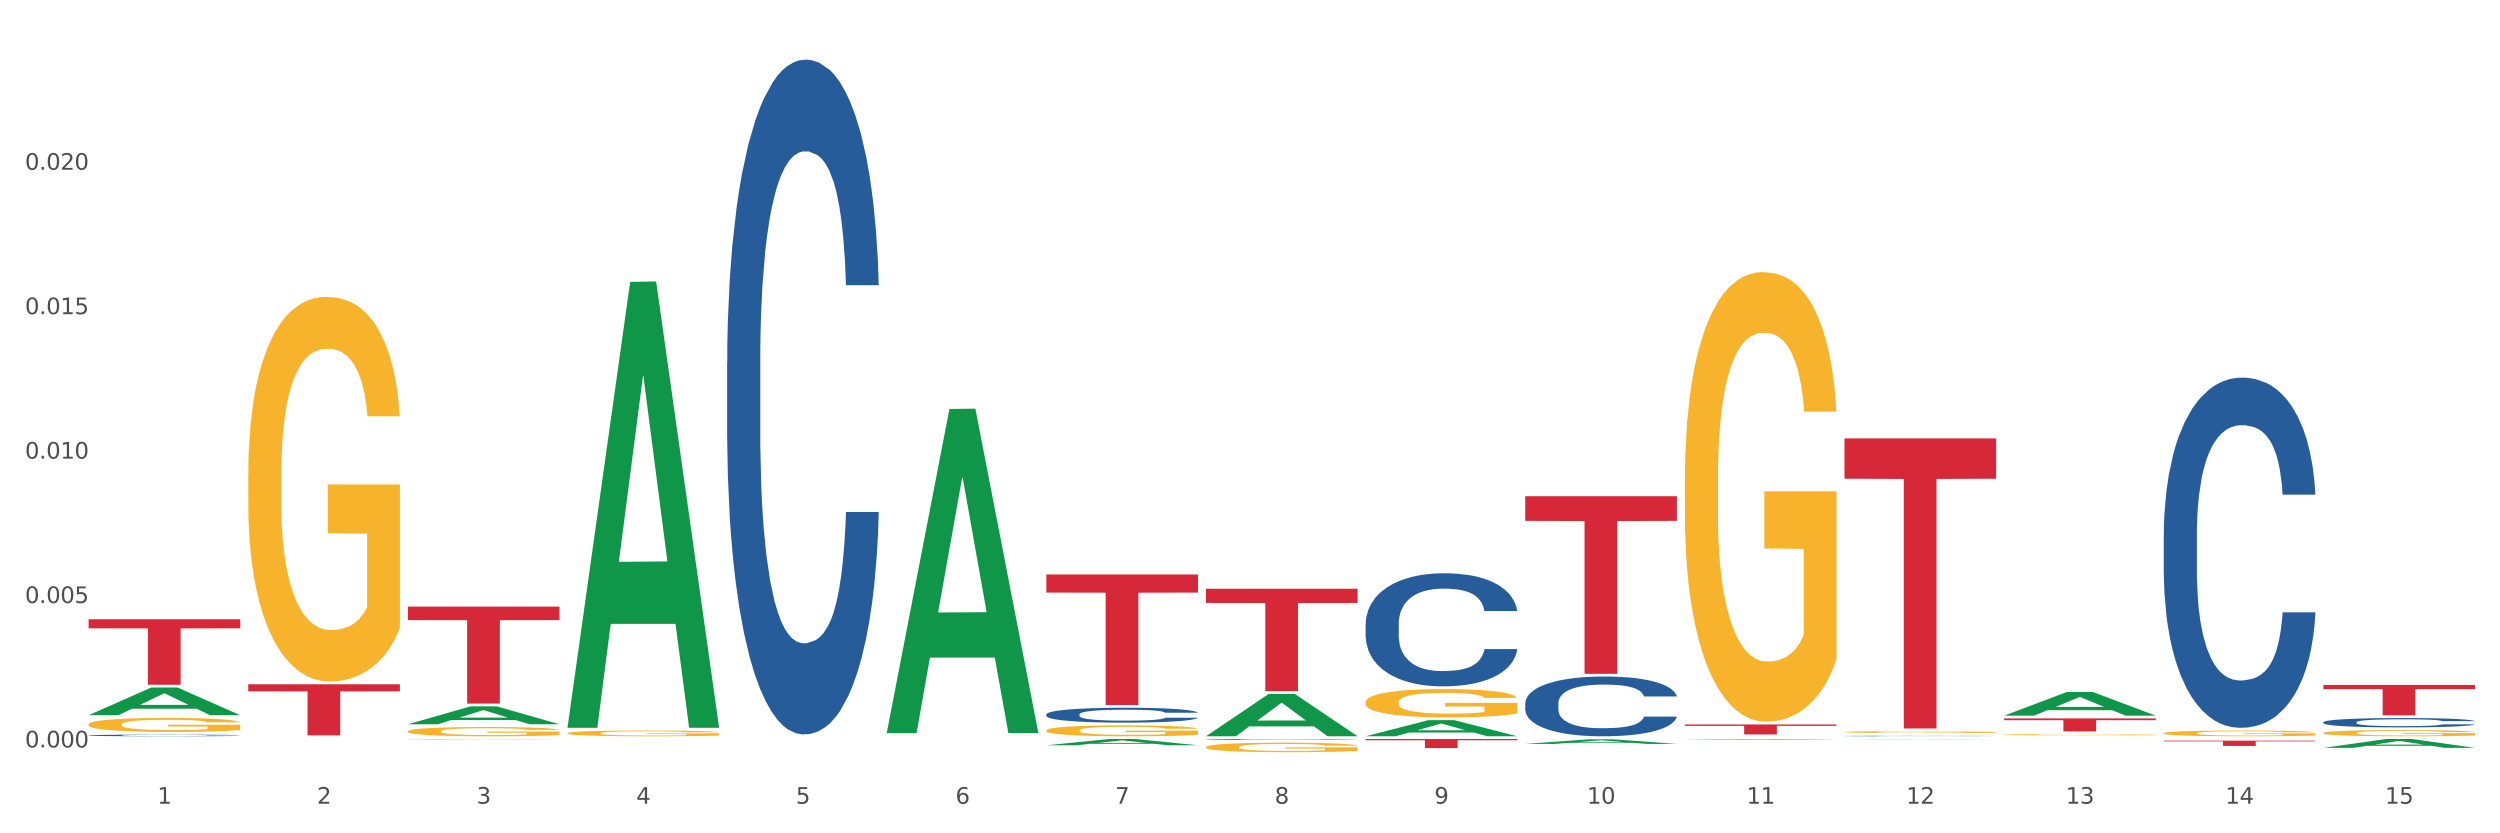 <?xml version="1.0" encoding="utf-8" standalone="no"?>
<!DOCTYPE svg PUBLIC "-//W3C//DTD SVG 1.1//EN"
  "http://www.w3.org/Graphics/SVG/1.1/DTD/svg11.dtd">
<svg xmlns:xlink="http://www.w3.org/1999/xlink" width="1080pt" height="360pt" viewBox="0 0 1080 360" xmlns="http://www.w3.org/2000/svg" version="1.1">
 <rect x="0" y="0" width="1080" height="360" fill="#333333" stroke="none"/>
 <defs>
  <style type="text/css">*{stroke-linejoin: round; stroke-linecap: butt}</style>
 </defs>
 <g id="figure_1">
  <g id="patch_1">
   <path d="M 0 360 
L 1080 360 
L 1080 0 
L 0 0 
z
" style="fill: #ffffff; stroke: #ffffff; stroke-linejoin: miter"/>
  </g>
  <g id="axes_1">
   <g id="matplotlib.axis_1">
    <g id="xtick_1">
     <g id="text_1">
      <!-- 1 -->
      <g style="fill: #4d4d4d" transform="translate(67.984 347.204) scale(0.096 -0.096)">
       <defs>
        <path id="DejaVuSans-31" d="M 794 531 
L 1825 531 
L 1825 4091 
L 703 3866 
L 703 4441 
L 1819 4666 
L 2450 4666 
L 2450 531 
L 3481 531 
L 3481 0 
L 794 0 
L 794 531 
z
" transform="scale(0.016)"/>
       </defs>
       <use xlink:href="#DejaVuSans-31"/>
      </g>
     </g>
    </g>
    <g id="xtick_2">
     <g id="text_2">
      <!-- 2 -->
      <g style="fill: #4d4d4d" transform="translate(136.942 347.204) scale(0.096 -0.096)">
       <defs>
        <path id="DejaVuSans-32" d="M 1228 531 
L 3431 531 
L 3431 0 
L 469 0 
L 469 531 
Q 828 903 1448 1529 
Q 2069 2156 2228 2338 
Q 2531 2678 2651 2914 
Q 2772 3150 2772 3378 
Q 2772 3750 2511 3984 
Q 2250 4219 1831 4219 
Q 1534 4219 1204 4116 
Q 875 4013 500 3803 
L 500 4441 
Q 881 4594 1212 4672 
Q 1544 4750 1819 4750 
Q 2544 4750 2975 4387 
Q 3406 4025 3406 3419 
Q 3406 3131 3298 2873 
Q 3191 2616 2906 2266 
Q 2828 2175 2409 1742 
Q 1991 1309 1228 531 
z
" transform="scale(0.016)"/>
       </defs>
       <use xlink:href="#DejaVuSans-32"/>
      </g>
     </g>
    </g>
    <g id="xtick_3">
     <g id="text_3">
      <!-- 3 -->
      <g style="fill: #4d4d4d" transform="translate(205.899 347.204) scale(0.096 -0.096)">
       <defs>
        <path id="DejaVuSans-33" d="M 2597 2516 
Q 3050 2419 3304 2112 
Q 3559 1806 3559 1356 
Q 3559 666 3084 287 
Q 2609 -91 1734 -91 
Q 1441 -91 1130 -33 
Q 819 25 488 141 
L 488 750 
Q 750 597 1062 519 
Q 1375 441 1716 441 
Q 2309 441 2620 675 
Q 2931 909 2931 1356 
Q 2931 1769 2642 2001 
Q 2353 2234 1838 2234 
L 1294 2234 
L 1294 2753 
L 1863 2753 
Q 2328 2753 2575 2939 
Q 2822 3125 2822 3475 
Q 2822 3834 2567 4026 
Q 2313 4219 1838 4219 
Q 1578 4219 1281 4162 
Q 984 4106 628 3988 
L 628 4550 
Q 988 4650 1302 4700 
Q 1616 4750 1894 4750 
Q 2613 4750 3031 4423 
Q 3450 4097 3450 3541 
Q 3450 3153 3228 2886 
Q 3006 2619 2597 2516 
z
" transform="scale(0.016)"/>
       </defs>
       <use xlink:href="#DejaVuSans-33"/>
      </g>
     </g>
    </g>
    <g id="xtick_4">
     <g id="text_4">
      <!-- 4 -->
      <g style="fill: #4d4d4d" transform="translate(274.857 347.204) scale(0.096 -0.096)">
       <defs>
        <path id="DejaVuSans-34" d="M 2419 4116 
L 825 1625 
L 2419 1625 
L 2419 4116 
z
M 2253 4666 
L 3047 4666 
L 3047 1625 
L 3713 1625 
L 3713 1100 
L 3047 1100 
L 3047 0 
L 2419 0 
L 2419 1100 
L 313 1100 
L 313 1709 
L 2253 4666 
z
" transform="scale(0.016)"/>
       </defs>
       <use xlink:href="#DejaVuSans-34"/>
      </g>
     </g>
    </g>
    <g id="xtick_5">
     <g id="text_5">
      <!-- 5 -->
      <g style="fill: #4d4d4d" transform="translate(343.815 347.204) scale(0.096 -0.096)">
       <defs>
        <path id="DejaVuSans-35" d="M 691 4666 
L 3169 4666 
L 3169 4134 
L 1269 4134 
L 1269 2991 
Q 1406 3038 1543 3061 
Q 1681 3084 1819 3084 
Q 2600 3084 3056 2656 
Q 3513 2228 3513 1497 
Q 3513 744 3044 326 
Q 2575 -91 1722 -91 
Q 1428 -91 1123 -41 
Q 819 9 494 109 
L 494 744 
Q 775 591 1075 516 
Q 1375 441 1709 441 
Q 2250 441 2565 725 
Q 2881 1009 2881 1497 
Q 2881 1984 2565 2268 
Q 2250 2553 1709 2553 
Q 1456 2553 1204 2497 
Q 953 2441 691 2322 
L 691 4666 
z
" transform="scale(0.016)"/>
       </defs>
       <use xlink:href="#DejaVuSans-35"/>
      </g>
     </g>
    </g>
    <g id="xtick_6">
     <g id="text_6">
      <!-- 6 -->
      <g style="fill: #4d4d4d" transform="translate(412.772 347.204) scale(0.096 -0.096)">
       <defs>
        <path id="DejaVuSans-36" d="M 2113 2584 
Q 1688 2584 1439 2293 
Q 1191 2003 1191 1497 
Q 1191 994 1439 701 
Q 1688 409 2113 409 
Q 2538 409 2786 701 
Q 3034 994 3034 1497 
Q 3034 2003 2786 2293 
Q 2538 2584 2113 2584 
z
M 3366 4563 
L 3366 3988 
Q 3128 4100 2886 4159 
Q 2644 4219 2406 4219 
Q 1781 4219 1451 3797 
Q 1122 3375 1075 2522 
Q 1259 2794 1537 2939 
Q 1816 3084 2150 3084 
Q 2853 3084 3261 2657 
Q 3669 2231 3669 1497 
Q 3669 778 3244 343 
Q 2819 -91 2113 -91 
Q 1303 -91 875 529 
Q 447 1150 447 2328 
Q 447 3434 972 4092 
Q 1497 4750 2381 4750 
Q 2619 4750 2861 4703 
Q 3103 4656 3366 4563 
z
" transform="scale(0.016)"/>
       </defs>
       <use xlink:href="#DejaVuSans-36"/>
      </g>
     </g>
    </g>
    <g id="xtick_7">
     <g id="text_7">
      <!-- 7 -->
      <g style="fill: #4d4d4d" transform="translate(481.73 347.204) scale(0.096 -0.096)">
       <defs>
        <path id="DejaVuSans-37" d="M 525 4666 
L 3525 4666 
L 3525 4397 
L 1831 0 
L 1172 0 
L 2766 4134 
L 525 4134 
L 525 4666 
z
" transform="scale(0.016)"/>
       </defs>
       <use xlink:href="#DejaVuSans-37"/>
      </g>
     </g>
    </g>
    <g id="xtick_8">
     <g id="text_8">
      <!-- 8 -->
      <g style="fill: #4d4d4d" transform="translate(550.688 347.204) scale(0.096 -0.096)">
       <defs>
        <path id="DejaVuSans-38" d="M 2034 2216 
Q 1584 2216 1326 1975 
Q 1069 1734 1069 1313 
Q 1069 891 1326 650 
Q 1584 409 2034 409 
Q 2484 409 2743 651 
Q 3003 894 3003 1313 
Q 3003 1734 2745 1975 
Q 2488 2216 2034 2216 
z
M 1403 2484 
Q 997 2584 770 2862 
Q 544 3141 544 3541 
Q 544 4100 942 4425 
Q 1341 4750 2034 4750 
Q 2731 4750 3128 4425 
Q 3525 4100 3525 3541 
Q 3525 3141 3298 2862 
Q 3072 2584 2669 2484 
Q 3125 2378 3379 2068 
Q 3634 1759 3634 1313 
Q 3634 634 3220 271 
Q 2806 -91 2034 -91 
Q 1263 -91 848 271 
Q 434 634 434 1313 
Q 434 1759 690 2068 
Q 947 2378 1403 2484 
z
M 1172 3481 
Q 1172 3119 1398 2916 
Q 1625 2713 2034 2713 
Q 2441 2713 2670 2916 
Q 2900 3119 2900 3481 
Q 2900 3844 2670 4047 
Q 2441 4250 2034 4250 
Q 1625 4250 1398 4047 
Q 1172 3844 1172 3481 
z
" transform="scale(0.016)"/>
       </defs>
       <use xlink:href="#DejaVuSans-38"/>
      </g>
     </g>
    </g>
    <g id="xtick_9">
     <g id="text_9">
      <!-- 9 -->
      <g style="fill: #4d4d4d" transform="translate(619.645 347.204) scale(0.096 -0.096)">
       <defs>
        <path id="DejaVuSans-39" d="M 703 97 
L 703 672 
Q 941 559 1184 500 
Q 1428 441 1663 441 
Q 2288 441 2617 861 
Q 2947 1281 2994 2138 
Q 2813 1869 2534 1725 
Q 2256 1581 1919 1581 
Q 1219 1581 811 2004 
Q 403 2428 403 3163 
Q 403 3881 828 4315 
Q 1253 4750 1959 4750 
Q 2769 4750 3195 4129 
Q 3622 3509 3622 2328 
Q 3622 1225 3098 567 
Q 2575 -91 1691 -91 
Q 1453 -91 1209 -44 
Q 966 3 703 97 
z
M 1959 2075 
Q 2384 2075 2632 2365 
Q 2881 2656 2881 3163 
Q 2881 3666 2632 3958 
Q 2384 4250 1959 4250 
Q 1534 4250 1286 3958 
Q 1038 3666 1038 3163 
Q 1038 2656 1286 2365 
Q 1534 2075 1959 2075 
z
" transform="scale(0.016)"/>
       </defs>
       <use xlink:href="#DejaVuSans-39"/>
      </g>
     </g>
    </g>
    <g id="xtick_10">
     <g id="text_10">
      <!-- 10 -->
      <g style="fill: #4d4d4d" transform="translate(685.549 347.204) scale(0.096 -0.096)">
       <defs>
        <path id="DejaVuSans-30" d="M 2034 4250 
Q 1547 4250 1301 3770 
Q 1056 3291 1056 2328 
Q 1056 1369 1301 889 
Q 1547 409 2034 409 
Q 2525 409 2770 889 
Q 3016 1369 3016 2328 
Q 3016 3291 2770 3770 
Q 2525 4250 2034 4250 
z
M 2034 4750 
Q 2819 4750 3233 4129 
Q 3647 3509 3647 2328 
Q 3647 1150 3233 529 
Q 2819 -91 2034 -91 
Q 1250 -91 836 529 
Q 422 1150 422 2328 
Q 422 3509 836 4129 
Q 1250 4750 2034 4750 
z
" transform="scale(0.016)"/>
       </defs>
       <use xlink:href="#DejaVuSans-31"/>
       <use xlink:href="#DejaVuSans-30" transform="translate(63.623 0)"/>
      </g>
     </g>
    </g>
    <g id="xtick_11">
     <g id="text_11">
      <!-- 11 -->
      <g style="fill: #4d4d4d" transform="translate(754.506 347.204) scale(0.096 -0.096)">
       <use xlink:href="#DejaVuSans-31"/>
       <use xlink:href="#DejaVuSans-31" transform="translate(63.623 0)"/>
      </g>
     </g>
    </g>
    <g id="xtick_12">
     <g id="text_12">
      <!-- 12 -->
      <g style="fill: #4d4d4d" transform="translate(823.464 347.204) scale(0.096 -0.096)">
       <use xlink:href="#DejaVuSans-31"/>
       <use xlink:href="#DejaVuSans-32" transform="translate(63.623 0)"/>
      </g>
     </g>
    </g>
    <g id="xtick_13">
     <g id="text_13">
      <!-- 13 -->
      <g style="fill: #4d4d4d" transform="translate(892.422 347.204) scale(0.096 -0.096)">
       <use xlink:href="#DejaVuSans-31"/>
       <use xlink:href="#DejaVuSans-33" transform="translate(63.623 0)"/>
      </g>
     </g>
    </g>
    <g id="xtick_14">
     <g id="text_14">
      <!-- 14 -->
      <g style="fill: #4d4d4d" transform="translate(961.379 347.204) scale(0.096 -0.096)">
       <use xlink:href="#DejaVuSans-31"/>
       <use xlink:href="#DejaVuSans-34" transform="translate(63.623 0)"/>
      </g>
     </g>
    </g>
    <g id="xtick_15">
     <g id="text_15">
      <!-- 15 -->
      <g style="fill: #4d4d4d" transform="translate(1030.337 347.204) scale(0.096 -0.096)">
       <use xlink:href="#DejaVuSans-31"/>
       <use xlink:href="#DejaVuSans-35" transform="translate(63.623 0)"/>
      </g>
     </g>
    </g>
    <g id="xtick_16"/>
    <g id="xtick_17"/>
    <g id="xtick_18"/>
    <g id="xtick_19"/>
    <g id="xtick_20"/>
    <g id="xtick_21"/>
    <g id="xtick_22"/>
    <g id="xtick_23"/>
    <g id="xtick_24"/>
    <g id="xtick_25"/>
    <g id="xtick_26"/>
    <g id="xtick_27"/>
    <g id="xtick_28"/>
    <g id="xtick_29"/>
   </g>
   <g id="matplotlib.axis_2">
    <g id="ytick_1">
     <g id="text_16">
      <!-- 0.000 -->
      <g style="fill: #4d4d4d" transform="translate(10.8 322.9) scale(0.096 -0.096)">
       <defs>
        <path id="DejaVuSans-2e" d="M 684 794 
L 1344 794 
L 1344 0 
L 684 0 
L 684 794 
z
" transform="scale(0.016)"/>
       </defs>
       <use xlink:href="#DejaVuSans-30"/>
       <use xlink:href="#DejaVuSans-2e" transform="translate(63.623 0)"/>
       <use xlink:href="#DejaVuSans-30" transform="translate(95.41 0)"/>
       <use xlink:href="#DejaVuSans-30" transform="translate(159.033 0)"/>
       <use xlink:href="#DejaVuSans-30" transform="translate(222.656 0)"/>
      </g>
     </g>
    </g>
    <g id="ytick_2">
     <g id="text_17">
      <!-- 0.005 -->
      <g style="fill: #4d4d4d" transform="translate(10.8 260.509) scale(0.096 -0.096)">
       <use xlink:href="#DejaVuSans-30"/>
       <use xlink:href="#DejaVuSans-2e" transform="translate(63.623 0)"/>
       <use xlink:href="#DejaVuSans-30" transform="translate(95.41 0)"/>
       <use xlink:href="#DejaVuSans-30" transform="translate(159.033 0)"/>
       <use xlink:href="#DejaVuSans-35" transform="translate(222.656 0)"/>
      </g>
     </g>
    </g>
    <g id="ytick_3">
     <g id="text_18">
      <!-- 0.010 -->
      <g style="fill: #4d4d4d" transform="translate(10.8 198.117) scale(0.096 -0.096)">
       <use xlink:href="#DejaVuSans-30"/>
       <use xlink:href="#DejaVuSans-2e" transform="translate(63.623 0)"/>
       <use xlink:href="#DejaVuSans-30" transform="translate(95.41 0)"/>
       <use xlink:href="#DejaVuSans-31" transform="translate(159.033 0)"/>
       <use xlink:href="#DejaVuSans-30" transform="translate(222.656 0)"/>
      </g>
     </g>
    </g>
    <g id="ytick_4">
     <g id="text_19">
      <!-- 0.015 -->
      <g style="fill: #4d4d4d" transform="translate(10.8 135.726) scale(0.096 -0.096)">
       <use xlink:href="#DejaVuSans-30"/>
       <use xlink:href="#DejaVuSans-2e" transform="translate(63.623 0)"/>
       <use xlink:href="#DejaVuSans-30" transform="translate(95.41 0)"/>
       <use xlink:href="#DejaVuSans-31" transform="translate(159.033 0)"/>
       <use xlink:href="#DejaVuSans-35" transform="translate(222.656 0)"/>
      </g>
     </g>
    </g>
    <g id="ytick_5">
     <g id="text_20">
      <!-- 0.020 -->
      <g style="fill: #4d4d4d" transform="translate(10.8 73.334) scale(0.096 -0.096)">
       <use xlink:href="#DejaVuSans-30"/>
       <use xlink:href="#DejaVuSans-2e" transform="translate(63.623 0)"/>
       <use xlink:href="#DejaVuSans-30" transform="translate(95.41 0)"/>
       <use xlink:href="#DejaVuSans-32" transform="translate(159.033 0)"/>
       <use xlink:href="#DejaVuSans-30" transform="translate(222.656 0)"/>
      </g>
     </g>
    </g>
    <g id="ytick_6"/>
    <g id="ytick_7"/>
    <g id="ytick_8"/>
    <g id="ytick_9"/>
    <g id="ytick_10"/>
   </g>
   <g id="PolyCollection_1">
    <path d="M 38.283 308.954 
L 38.351 308.943 
L 65.365 296.986 
L 76.576 296.975 
L 103.793 308.977 
L 90.826 308.977 
L 84.95 306.182 
L 57.058 306.182 
L 56.855 306.227 
L 51.182 308.977 
L 38.283 308.977 
L 38.283 308.954 
L 60.57 304.514 
L 81.438 304.503 
L 71.105 299.533 
L 70.97 299.511 
L 70.835 299.544 
L 60.502 304.503 
L 60.57 304.514 
L 38.283 308.954 
z
" clip-path="url(#p4f7af97dc7)" style="fill: #109648"/>
    <path d="M 865.775 310.352 
L 931.285 310.352 
L 931.285 311.132 
L 905.515 311.137 
L 905.515 315.96 
L 891.389 315.96 
L 891.389 311.137 
L 865.775 311.132 
L 865.775 310.358 
L 865.775 310.352 
z
" clip-path="url(#p4f7af97dc7)" style="fill: #d62839"/>
    <path d="M 796.817 189.381 
L 862.327 189.381 
L 862.327 206.796 
L 836.558 206.914 
L 836.558 314.699 
L 822.431 314.699 
L 822.431 206.914 
L 796.817 206.796 
L 796.817 189.499 
L 796.817 189.381 
z
" clip-path="url(#p4f7af97dc7)" style="fill: #d62839"/>
    <path d="M 727.86 312.959 
L 793.369 312.959 
L 793.369 313.563 
L 767.6 313.567 
L 767.6 317.303 
L 753.474 317.303 
L 753.474 313.567 
L 727.86 313.563 
L 727.86 312.964 
L 727.86 312.959 
z
" clip-path="url(#p4f7af97dc7)" style="fill: #d62839"/>
    <path d="M 658.902 214.356 
L 724.412 214.356 
L 724.412 225.017 
L 698.642 225.089 
L 698.642 291.073 
L 684.516 291.073 
L 684.516 225.089 
L 658.902 225.017 
L 658.902 214.428 
L 658.902 214.356 
z
" clip-path="url(#p4f7af97dc7)" style="fill: #d62839"/>
    <path d="M 589.944 319.253 
L 655.454 319.253 
L 655.454 319.795 
L 629.685 319.799 
L 629.685 323.156 
L 615.558 323.156 
L 615.558 319.799 
L 589.944 319.795 
L 589.944 319.256 
L 589.944 319.253 
z
" clip-path="url(#p4f7af97dc7)" style="fill: #d62839"/>
    <path d="M 520.987 254.329 
L 586.496 254.329 
L 586.496 260.476 
L 560.727 260.518 
L 560.727 298.565 
L 546.601 298.565 
L 546.601 260.518 
L 520.987 260.476 
L 520.987 254.371 
L 520.987 254.329 
z
" clip-path="url(#p4f7af97dc7)" style="fill: #d62839"/>
    <path d="M 107.241 205.027 
L 107.318 204.875 
L 107.318 199.411 
L 107.473 194.706 
L 108.246 183.323 
L 109.406 173.914 
L 110.257 168.905 
L 111.108 164.807 
L 112.113 160.71 
L 113.351 156.46 
L 115.594 150.238 
L 116.986 147.05 
L 118.687 143.711 
L 121.781 138.855 
L 124.024 136.123 
L 126.344 133.846 
L 130.134 131.115 
L 132.609 129.9 
L 135.239 128.99 
L 138.41 128.383 
L 140.808 128.231 
L 146.067 128.686 
L 150.553 130.052 
L 152.719 131.115 
L 155.503 132.936 
L 156.972 134.15 
L 159.37 136.578 
L 161.845 139.765 
L 163.547 142.497 
L 166.099 147.657 
L 168.032 152.818 
L 169.811 159.192 
L 170.74 163.593 
L 171.436 167.691 
L 172.054 172.396 
L 172.673 179.833 
L 158.751 179.833 
L 158.21 174.521 
L 157.359 169.512 
L 156.122 164.656 
L 155.039 161.62 
L 153.183 157.826 
L 151.481 155.398 
L 149.702 153.576 
L 147.537 152.059 
L 145.835 151.3 
L 143.437 150.693 
L 138.719 150.845 
L 135.548 152.059 
L 133.383 153.576 
L 131.991 154.942 
L 130.753 156.46 
L 129.361 158.585 
L 127.737 161.772 
L 126.576 164.656 
L 125.416 168.298 
L 124.488 171.941 
L 123.637 176.19 
L 122.941 180.743 
L 122.4 185.448 
L 121.936 191.215 
L 121.549 200.777 
L 121.549 221.569 
L 121.704 226.274 
L 122.091 232.497 
L 122.555 237.202 
L 123.328 242.817 
L 124.024 246.612 
L 125.339 252.075 
L 126.809 256.628 
L 127.969 259.512 
L 129.129 261.94 
L 131.14 265.279 
L 133.383 268.011 
L 135.316 269.681 
L 137.946 271.198 
L 139.725 271.805 
L 141.272 272.109 
L 145.062 272.109 
L 147.769 271.654 
L 150.785 270.591 
L 153.105 269.225 
L 155.039 267.556 
L 157.204 264.824 
L 158.597 262.244 
L 158.597 230.524 
L 141.581 230.372 
L 141.581 209.276 
L 172.75 209.276 
L 172.75 271.198 
L 171.436 274.385 
L 169.966 277.269 
L 168.419 279.849 
L 166.099 283.036 
L 163.315 286.072 
L 160.84 288.196 
L 158.21 290.018 
L 155.116 291.687 
L 151.094 293.205 
L 148.619 293.812 
L 145.526 294.267 
L 141.89 294.419 
L 138.719 294.116 
L 135.626 293.357 
L 132.377 291.991 
L 129.206 290.018 
L 126.809 288.045 
L 124.411 285.616 
L 121.859 282.429 
L 119.848 279.394 
L 118.301 276.662 
L 116.599 273.171 
L 114.743 268.618 
L 113.351 264.52 
L 112.113 260.271 
L 110.798 254.807 
L 109.87 250.102 
L 108.942 244.183 
L 108.401 239.782 
L 107.782 232.952 
L 107.318 223.391 
L 107.241 205.027 
z
" clip-path="url(#p4f7af97dc7)" style="fill: #f7b32b"/>
    <path d="M 176.198 262.055 
L 241.708 262.055 
L 241.708 267.877 
L 215.939 267.916 
L 215.939 303.952 
L 201.812 303.952 
L 201.812 267.916 
L 176.198 267.877 
L 176.198 262.094 
L 176.198 262.055 
z
" clip-path="url(#p4f7af97dc7)" style="fill: #d62839"/>
    <path d="M 107.241 295.593 
L 172.75 295.593 
L 172.75 298.659 
L 146.981 298.68 
L 146.981 317.659 
L 132.855 317.659 
L 132.855 298.68 
L 107.241 298.659 
L 107.241 295.614 
L 107.241 295.593 
z
" clip-path="url(#p4f7af97dc7)" style="fill: #d62839"/>
    <path d="M 38.283 267.513 
L 103.793 267.513 
L 103.793 271.444 
L 78.024 271.47 
L 78.024 295.801 
L 63.897 295.801 
L 63.897 271.47 
L 38.283 271.444 
L 38.283 267.539 
L 38.283 267.513 
z
" clip-path="url(#p4f7af97dc7)" style="fill: #d62839"/>
    <path d="M 38.283 317.684 
L 38.36 317.683 
L 38.36 317.665 
L 38.593 317.64 
L 39.445 317.594 
L 40.529 317.559 
L 42.387 317.519 
L 43.394 317.502 
L 44.71 317.483 
L 47.42 317.452 
L 50.518 317.426 
L 52.686 317.411 
L 54.312 317.402 
L 57.951 317.386 
L 60.042 317.379 
L 62.21 317.373 
L 64.069 317.369 
L 67.166 317.364 
L 69.644 317.362 
L 72.509 317.362 
L 74.91 317.362 
L 78.084 317.365 
L 82.731 317.373 
L 84.512 317.377 
L 86.912 317.385 
L 89.39 317.396 
L 91.403 317.406 
L 93.726 317.421 
L 96.127 317.441 
L 98.45 317.466 
L 100.076 317.489 
L 101.392 317.513 
L 102.554 317.542 
L 103.406 317.574 
L 103.793 317.601 
L 89.622 317.601 
L 89.235 317.577 
L 88.461 317.551 
L 87.686 317.533 
L 86.835 317.519 
L 85.518 317.502 
L 84.357 317.492 
L 82.421 317.479 
L 80.64 317.472 
L 79.169 317.467 
L 77.388 317.463 
L 73.593 317.459 
L 70.883 317.459 
L 69.179 317.46 
L 67.089 317.464 
L 65.308 317.468 
L 63.217 317.476 
L 61.591 317.485 
L 59.965 317.496 
L 59.036 317.504 
L 57.642 317.518 
L 56.712 317.53 
L 55.474 317.55 
L 54.777 317.565 
L 53.538 317.602 
L 52.996 317.629 
L 52.763 317.648 
L 52.608 317.669 
L 52.608 317.772 
L 53.073 317.817 
L 53.46 317.837 
L 54.08 317.859 
L 55.241 317.888 
L 56.945 317.916 
L 58.726 317.937 
L 60.197 317.949 
L 61.591 317.958 
L 62.985 317.965 
L 64.688 317.972 
L 66.082 317.976 
L 68.173 317.98 
L 70.651 317.982 
L 72.587 317.982 
L 76.536 317.978 
L 78.317 317.975 
L 80.02 317.971 
L 81.879 317.963 
L 83.35 317.956 
L 84.202 317.95 
L 85.596 317.937 
L 86.68 317.924 
L 87.609 317.909 
L 88.228 317.896 
L 88.925 317.876 
L 89.467 317.854 
L 89.622 317.842 
L 103.793 317.842 
L 103.483 317.866 
L 102.941 317.889 
L 101.857 317.92 
L 101.005 317.937 
L 99.689 317.959 
L 98.295 317.977 
L 96.359 317.997 
L 94.578 318.013 
L 92.72 318.026 
L 90.706 318.037 
L 87.067 318.054 
L 85.75 318.058 
L 82.963 318.066 
L 80.795 318.071 
L 77.62 318.075 
L 74.368 318.078 
L 70.96 318.079 
L 67.94 318.077 
L 64.611 318.073 
L 62.52 318.069 
L 60.197 318.064 
L 57.487 318.054 
L 54.931 318.043 
L 52.531 318.03 
L 50.285 318.015 
L 48.195 317.998 
L 45.484 317.97 
L 43.471 317.942 
L 42 317.917 
L 40.993 317.895 
L 39.987 317.868 
L 39.445 317.849 
L 38.593 317.803 
L 38.283 317.76 
L 38.283 317.684 
z
" clip-path="url(#p4f7af97dc7)" style="fill: #255c99"/>
    <path d="M 176.198 319.304 
L 176.276 319.304 
L 176.276 319.301 
L 176.508 319.297 
L 177.36 319.29 
L 178.444 319.284 
L 180.302 319.278 
L 181.309 319.275 
L 182.625 319.272 
L 185.336 319.267 
L 188.433 319.263 
L 190.601 319.261 
L 192.227 319.259 
L 195.867 319.256 
L 197.957 319.255 
L 200.126 319.254 
L 201.984 319.254 
L 205.081 319.253 
L 207.559 319.253 
L 210.424 319.253 
L 212.825 319.253 
L 216 319.253 
L 220.646 319.254 
L 222.427 319.255 
L 224.827 319.256 
L 227.305 319.258 
L 229.319 319.26 
L 231.642 319.262 
L 234.042 319.265 
L 236.365 319.269 
L 237.991 319.273 
L 239.308 319.277 
L 240.469 319.281 
L 241.321 319.287 
L 241.708 319.291 
L 227.538 319.291 
L 227.15 319.287 
L 226.376 319.283 
L 225.602 319.28 
L 224.75 319.278 
L 223.433 319.275 
L 222.272 319.273 
L 220.336 319.271 
L 218.555 319.27 
L 217.084 319.269 
L 215.303 319.269 
L 211.509 319.268 
L 208.798 319.268 
L 207.095 319.268 
L 205.004 319.269 
L 203.223 319.27 
L 201.132 319.271 
L 199.506 319.272 
L 197.88 319.274 
L 196.951 319.275 
L 195.557 319.278 
L 194.628 319.279 
L 193.389 319.283 
L 192.692 319.285 
L 191.453 319.291 
L 190.911 319.295 
L 190.679 319.298 
L 190.524 319.302 
L 190.524 319.318 
L 190.988 319.325 
L 191.376 319.328 
L 191.995 319.332 
L 193.157 319.336 
L 194.86 319.341 
L 196.641 319.344 
L 198.112 319.346 
L 199.506 319.348 
L 200.9 319.349 
L 202.604 319.35 
L 203.997 319.35 
L 206.088 319.351 
L 208.566 319.351 
L 210.502 319.351 
L 214.451 319.351 
L 216.232 319.35 
L 217.936 319.35 
L 219.794 319.348 
L 221.265 319.347 
L 222.117 319.346 
L 223.511 319.344 
L 224.595 319.342 
L 225.524 319.34 
L 226.144 319.338 
L 226.841 319.335 
L 227.383 319.331 
L 227.538 319.329 
L 241.708 319.329 
L 241.398 319.333 
L 240.856 319.337 
L 239.772 319.341 
L 238.92 319.344 
L 237.604 319.348 
L 236.21 319.351 
L 234.274 319.354 
L 232.493 319.356 
L 230.635 319.358 
L 228.622 319.36 
L 224.982 319.363 
L 223.666 319.364 
L 220.878 319.365 
L 218.71 319.366 
L 215.535 319.366 
L 212.283 319.367 
L 208.876 319.367 
L 205.856 319.367 
L 202.526 319.366 
L 200.435 319.365 
L 198.112 319.364 
L 195.402 319.363 
L 192.847 319.361 
L 190.446 319.359 
L 188.201 319.357 
L 186.11 319.354 
L 183.4 319.349 
L 181.386 319.345 
L 179.915 319.341 
L 178.909 319.338 
L 177.902 319.333 
L 177.36 319.33 
L 176.508 319.323 
L 176.198 319.316 
L 176.198 319.304 
z
" clip-path="url(#p4f7af97dc7)" style="fill: #255c99"/>
    <path d="M 314.114 156.747 
L 314.191 156.481 
L 314.191 149.026 
L 314.423 138.909 
L 315.275 120.273 
L 316.359 106.162 
L 318.218 89.656 
L 319.224 82.734 
L 320.541 75.013 
L 323.251 62.5 
L 326.348 51.85 
L 328.516 45.993 
L 330.143 42.266 
L 333.782 35.61 
L 335.873 32.682 
L 338.041 30.285 
L 339.899 28.688 
L 342.997 26.824 
L 345.475 26.026 
L 348.34 25.759 
L 350.74 26.026 
L 353.915 27.091 
L 358.561 30.285 
L 360.342 32.149 
L 362.743 35.344 
L 365.221 39.604 
L 367.234 43.863 
L 369.557 49.987 
L 371.957 57.974 
L 374.28 68.091 
L 375.907 77.409 
L 377.223 87.26 
L 378.384 99.24 
L 379.236 112.286 
L 379.623 123.201 
L 365.453 123.201 
L 365.066 113.351 
L 364.291 102.701 
L 363.517 95.513 
L 362.665 89.656 
L 361.349 83 
L 360.187 78.74 
L 358.251 73.682 
L 356.47 70.487 
L 354.999 68.623 
L 353.218 67.026 
L 349.424 65.428 
L 346.714 65.428 
L 345.01 65.961 
L 342.919 67.292 
L 341.138 69.156 
L 339.048 72.351 
L 337.421 75.812 
L 335.795 80.338 
L 334.866 83.532 
L 333.472 89.39 
L 332.543 94.182 
L 331.304 102.435 
L 330.607 108.292 
L 329.368 123.468 
L 328.826 134.649 
L 328.594 142.37 
L 328.439 150.89 
L 328.439 192.422 
L 328.904 211.059 
L 329.291 219.046 
L 329.91 228.098 
L 331.072 239.812 
L 332.775 251.26 
L 334.556 259.513 
L 336.028 264.572 
L 337.421 268.299 
L 338.815 271.228 
L 340.519 273.89 
L 341.913 275.487 
L 344.003 277.085 
L 346.481 277.883 
L 348.417 277.883 
L 352.366 276.552 
L 354.147 275.221 
L 355.851 273.357 
L 357.709 270.429 
L 359.181 267.234 
L 360.032 264.838 
L 361.426 259.78 
L 362.51 254.455 
L 363.44 248.331 
L 364.059 243.007 
L 364.756 235.02 
L 365.298 225.968 
L 365.453 221.176 
L 379.623 221.176 
L 379.314 230.76 
L 378.772 240.078 
L 377.688 252.591 
L 376.836 259.78 
L 375.519 268.565 
L 374.126 276.02 
L 372.19 284.273 
L 370.409 290.396 
L 368.55 295.721 
L 366.537 300.513 
L 362.898 307.169 
L 361.581 309.033 
L 358.793 312.228 
L 356.625 314.091 
L 353.45 315.955 
L 350.198 317.02 
L 346.791 317.286 
L 343.771 316.754 
L 340.441 315.156 
L 338.351 313.559 
L 336.028 311.163 
L 333.317 307.435 
L 330.762 302.909 
L 328.362 297.585 
L 326.116 291.461 
L 324.025 284.539 
L 321.315 273.091 
L 319.302 261.909 
L 317.831 251.526 
L 316.824 242.741 
L 315.817 231.559 
L 315.275 223.838 
L 314.423 205.201 
L 314.114 187.896 
L 314.114 156.747 
z
" clip-path="url(#p4f7af97dc7)" style="fill: #255c99"/>
    <path d="M 452.029 308.629 
L 452.106 308.624 
L 452.106 308.459 
L 452.339 308.235 
L 453.19 307.823 
L 454.275 307.512 
L 456.133 307.147 
L 457.14 306.994 
L 458.456 306.823 
L 461.166 306.547 
L 464.264 306.311 
L 466.432 306.182 
L 468.058 306.1 
L 471.697 305.952 
L 473.788 305.888 
L 475.956 305.835 
L 477.815 305.8 
L 480.912 305.758 
L 483.39 305.741 
L 486.255 305.735 
L 488.656 305.741 
L 491.83 305.764 
L 496.476 305.835 
L 498.257 305.876 
L 500.658 305.947 
L 503.136 306.041 
L 505.149 306.135 
L 507.472 306.27 
L 509.873 306.447 
L 512.196 306.67 
L 513.822 306.876 
L 515.138 307.094 
L 516.3 307.359 
L 517.152 307.647 
L 517.539 307.888 
L 503.368 307.888 
L 502.981 307.67 
L 502.207 307.435 
L 501.432 307.276 
L 500.581 307.147 
L 499.264 307 
L 498.103 306.906 
L 496.167 306.794 
L 494.386 306.723 
L 492.914 306.682 
L 491.133 306.647 
L 487.339 306.611 
L 484.629 306.611 
L 482.925 306.623 
L 480.835 306.653 
L 479.054 306.694 
L 476.963 306.764 
L 475.337 306.841 
L 473.711 306.941 
L 472.781 307.012 
L 471.388 307.141 
L 470.458 307.247 
L 469.219 307.429 
L 468.523 307.559 
L 467.284 307.894 
L 466.742 308.141 
L 466.509 308.312 
L 466.354 308.5 
L 466.354 309.418 
L 466.819 309.83 
L 467.206 310.006 
L 467.826 310.206 
L 468.987 310.465 
L 470.691 310.718 
L 472.472 310.9 
L 473.943 311.012 
L 475.337 311.095 
L 476.731 311.159 
L 478.434 311.218 
L 479.828 311.253 
L 481.919 311.289 
L 484.397 311.306 
L 486.333 311.306 
L 490.282 311.277 
L 492.063 311.248 
L 493.766 311.206 
L 495.625 311.142 
L 497.096 311.071 
L 497.948 311.018 
L 499.342 310.906 
L 500.426 310.789 
L 501.355 310.653 
L 501.974 310.536 
L 502.671 310.359 
L 503.213 310.159 
L 503.368 310.053 
L 517.539 310.053 
L 517.229 310.265 
L 516.687 310.471 
L 515.603 310.747 
L 514.751 310.906 
L 513.435 311.1 
L 512.041 311.265 
L 510.105 311.448 
L 508.324 311.583 
L 506.466 311.701 
L 504.452 311.807 
L 500.813 311.954 
L 499.496 311.995 
L 496.709 312.065 
L 494.541 312.107 
L 491.366 312.148 
L 488.114 312.171 
L 484.706 312.177 
L 481.686 312.165 
L 478.357 312.13 
L 476.266 312.095 
L 473.943 312.042 
L 471.233 311.959 
L 468.677 311.859 
L 466.277 311.742 
L 464.031 311.606 
L 461.941 311.453 
L 459.23 311.201 
L 457.217 310.953 
L 455.746 310.724 
L 454.739 310.53 
L 453.733 310.283 
L 453.19 310.112 
L 452.339 309.7 
L 452.029 309.318 
L 452.029 308.629 
z
" clip-path="url(#p4f7af97dc7)" style="fill: #255c99"/>
    <path d="M 520.987 319.438 
L 521.064 319.438 
L 521.064 319.427 
L 521.296 319.413 
L 522.148 319.386 
L 523.232 319.366 
L 525.091 319.343 
L 526.097 319.333 
L 527.414 319.322 
L 530.124 319.305 
L 533.221 319.29 
L 535.389 319.281 
L 537.016 319.276 
L 540.655 319.267 
L 542.746 319.262 
L 544.914 319.259 
L 546.772 319.257 
L 549.87 319.254 
L 552.348 319.253 
L 555.213 319.253 
L 557.613 319.253 
L 560.788 319.255 
L 565.434 319.259 
L 567.215 319.262 
L 569.616 319.266 
L 572.094 319.272 
L 574.107 319.278 
L 576.43 319.287 
L 578.83 319.298 
L 581.153 319.313 
L 582.78 319.326 
L 584.096 319.34 
L 585.257 319.357 
L 586.109 319.375 
L 586.496 319.391 
L 572.326 319.391 
L 571.939 319.377 
L 571.164 319.361 
L 570.39 319.351 
L 569.538 319.343 
L 568.222 319.334 
L 567.06 319.328 
L 565.124 319.32 
L 563.343 319.316 
L 561.872 319.313 
L 560.091 319.311 
L 556.297 319.309 
L 553.587 319.309 
L 551.883 319.31 
L 549.792 319.311 
L 548.011 319.314 
L 545.921 319.319 
L 544.294 319.323 
L 542.668 319.33 
L 541.739 319.334 
L 540.345 319.343 
L 539.416 319.349 
L 538.177 319.361 
L 537.48 319.369 
L 536.241 319.391 
L 535.699 319.407 
L 535.467 319.418 
L 535.312 319.43 
L 535.312 319.488 
L 535.777 319.515 
L 536.164 319.526 
L 536.783 319.539 
L 537.945 319.556 
L 539.648 319.572 
L 541.429 319.583 
L 542.901 319.591 
L 544.294 319.596 
L 545.688 319.6 
L 547.392 319.604 
L 548.786 319.606 
L 550.876 319.608 
L 553.354 319.609 
L 555.29 319.609 
L 559.239 319.608 
L 561.02 319.606 
L 562.724 319.603 
L 564.582 319.599 
L 566.054 319.594 
L 566.905 319.591 
L 568.299 319.584 
L 569.383 319.576 
L 570.313 319.568 
L 570.932 319.56 
L 571.629 319.549 
L 572.171 319.536 
L 572.326 319.529 
L 586.496 319.529 
L 586.187 319.543 
L 585.645 319.556 
L 584.561 319.574 
L 583.709 319.584 
L 582.392 319.596 
L 580.999 319.607 
L 579.063 319.618 
L 577.282 319.627 
L 575.423 319.635 
L 573.41 319.641 
L 569.77 319.651 
L 568.454 319.653 
L 565.666 319.658 
L 563.498 319.661 
L 560.323 319.663 
L 557.071 319.665 
L 553.664 319.665 
L 550.644 319.664 
L 547.314 319.662 
L 545.224 319.66 
L 542.901 319.656 
L 540.19 319.651 
L 537.635 319.645 
L 535.235 319.637 
L 532.989 319.629 
L 530.898 319.619 
L 528.188 319.603 
L 526.175 319.587 
L 524.703 319.572 
L 523.697 319.56 
L 522.69 319.544 
L 522.148 319.533 
L 521.296 319.507 
L 520.987 319.482 
L 520.987 319.438 
z
" clip-path="url(#p4f7af97dc7)" style="fill: #255c99"/>
    <path d="M 589.944 269.603 
L 590.022 269.559 
L 590.022 268.31 
L 590.254 266.614 
L 591.106 263.492 
L 592.19 261.127 
L 594.048 258.362 
L 595.055 257.202 
L 596.371 255.908 
L 599.082 253.811 
L 602.179 252.027 
L 604.347 251.046 
L 605.973 250.421 
L 609.613 249.306 
L 611.703 248.815 
L 613.872 248.414 
L 615.73 248.146 
L 618.827 247.834 
L 621.305 247.7 
L 624.17 247.655 
L 626.571 247.7 
L 629.746 247.878 
L 634.392 248.414 
L 636.173 248.726 
L 638.573 249.261 
L 641.051 249.975 
L 643.064 250.689 
L 645.388 251.715 
L 647.788 253.053 
L 650.111 254.748 
L 651.737 256.31 
L 653.054 257.96 
L 654.215 259.968 
L 655.067 262.153 
L 655.454 263.982 
L 641.283 263.982 
L 640.896 262.332 
L 640.122 260.548 
L 639.348 259.343 
L 638.496 258.362 
L 637.179 257.246 
L 636.018 256.533 
L 634.082 255.685 
L 632.301 255.15 
L 630.83 254.837 
L 629.049 254.57 
L 625.255 254.302 
L 622.544 254.302 
L 620.841 254.391 
L 618.75 254.614 
L 616.969 254.927 
L 614.878 255.462 
L 613.252 256.042 
L 611.626 256.8 
L 610.697 257.336 
L 609.303 258.317 
L 608.374 259.12 
L 607.135 260.503 
L 606.438 261.484 
L 605.199 264.027 
L 604.657 265.901 
L 604.425 267.194 
L 604.27 268.622 
L 604.27 275.581 
L 604.734 278.704 
L 605.121 280.042 
L 605.741 281.559 
L 606.902 283.521 
L 608.606 285.44 
L 610.387 286.822 
L 611.858 287.67 
L 613.252 288.295 
L 614.646 288.785 
L 616.35 289.231 
L 617.743 289.499 
L 619.834 289.767 
L 622.312 289.901 
L 624.248 289.901 
L 628.197 289.677 
L 629.978 289.454 
L 631.682 289.142 
L 633.54 288.651 
L 635.011 288.116 
L 635.863 287.715 
L 637.257 286.867 
L 638.341 285.975 
L 639.27 284.949 
L 639.89 284.057 
L 640.587 282.718 
L 641.129 281.202 
L 641.283 280.399 
L 655.454 280.399 
L 655.144 282.005 
L 654.602 283.566 
L 653.518 285.663 
L 652.666 286.867 
L 651.35 288.339 
L 649.956 289.588 
L 648.02 290.971 
L 646.239 291.997 
L 644.381 292.889 
L 642.368 293.692 
L 638.728 294.808 
L 637.412 295.12 
L 634.624 295.655 
L 632.456 295.967 
L 629.281 296.28 
L 626.029 296.458 
L 622.622 296.503 
L 619.602 296.413 
L 616.272 296.146 
L 614.181 295.878 
L 611.858 295.477 
L 609.148 294.852 
L 606.593 294.094 
L 604.192 293.202 
L 601.947 292.176 
L 599.856 291.016 
L 597.146 289.098 
L 595.132 287.224 
L 593.661 285.484 
L 592.654 284.012 
L 591.648 282.138 
L 591.106 280.845 
L 590.254 277.722 
L 589.944 274.823 
L 589.944 269.603 
z
" clip-path="url(#p4f7af97dc7)" style="fill: #255c99"/>
    <path d="M 658.902 303.854 
L 658.979 303.83 
L 658.979 303.17 
L 659.212 302.273 
L 660.063 300.622 
L 661.148 299.371 
L 663.006 297.909 
L 664.013 297.296 
L 665.329 296.611 
L 668.039 295.503 
L 671.137 294.559 
L 673.305 294.04 
L 674.931 293.71 
L 678.57 293.12 
L 680.661 292.861 
L 682.829 292.648 
L 684.688 292.507 
L 687.785 292.342 
L 690.263 292.271 
L 693.128 292.247 
L 695.529 292.271 
L 698.703 292.365 
L 703.349 292.648 
L 705.13 292.813 
L 707.531 293.096 
L 710.009 293.474 
L 712.022 293.851 
L 714.345 294.394 
L 716.746 295.102 
L 719.069 295.998 
L 720.695 296.824 
L 722.011 297.697 
L 723.173 298.758 
L 724.025 299.914 
L 724.412 300.881 
L 710.241 300.881 
L 709.854 300.008 
L 709.08 299.065 
L 708.305 298.428 
L 707.454 297.909 
L 706.137 297.319 
L 704.976 296.942 
L 703.04 296.493 
L 701.259 296.21 
L 699.787 296.045 
L 698.006 295.904 
L 694.212 295.762 
L 691.502 295.762 
L 689.798 295.809 
L 687.708 295.927 
L 685.927 296.092 
L 683.836 296.376 
L 682.21 296.682 
L 680.584 297.083 
L 679.654 297.366 
L 678.261 297.885 
L 677.331 298.31 
L 676.092 299.041 
L 675.396 299.56 
L 674.157 300.905 
L 673.615 301.896 
L 673.382 302.58 
L 673.227 303.335 
L 673.227 307.015 
L 673.692 308.666 
L 674.079 309.374 
L 674.699 310.176 
L 675.86 311.214 
L 677.564 312.228 
L 679.345 312.96 
L 680.816 313.408 
L 682.21 313.738 
L 683.604 313.998 
L 685.307 314.233 
L 686.701 314.375 
L 688.792 314.517 
L 691.27 314.587 
L 693.206 314.587 
L 697.155 314.469 
L 698.936 314.351 
L 700.639 314.186 
L 702.498 313.927 
L 703.969 313.644 
L 704.821 313.431 
L 706.215 312.983 
L 707.299 312.511 
L 708.228 311.969 
L 708.847 311.497 
L 709.544 310.789 
L 710.086 309.987 
L 710.241 309.563 
L 724.412 309.563 
L 724.102 310.412 
L 723.56 311.237 
L 722.476 312.346 
L 721.624 312.983 
L 720.308 313.762 
L 718.914 314.422 
L 716.978 315.153 
L 715.197 315.696 
L 713.339 316.168 
L 711.325 316.592 
L 707.686 317.182 
L 706.369 317.347 
L 703.582 317.63 
L 701.414 317.796 
L 698.239 317.961 
L 694.987 318.055 
L 691.579 318.079 
L 688.559 318.031 
L 685.23 317.89 
L 683.139 317.748 
L 680.816 317.536 
L 678.106 317.206 
L 675.55 316.805 
L 673.15 316.333 
L 670.904 315.79 
L 668.814 315.177 
L 666.103 314.163 
L 664.09 313.172 
L 662.619 312.252 
L 661.612 311.473 
L 660.605 310.483 
L 660.063 309.798 
L 659.212 308.147 
L 658.902 306.614 
L 658.902 303.854 
z
" clip-path="url(#p4f7af97dc7)" style="fill: #255c99"/>
    <path d="M 176.198 315.919 
L 176.276 315.916 
L 176.276 315.784 
L 176.43 315.67 
L 177.204 315.395 
L 178.364 315.168 
L 179.215 315.047 
L 180.065 314.948 
L 181.071 314.849 
L 182.308 314.746 
L 184.551 314.596 
L 185.944 314.519 
L 187.645 314.438 
L 190.739 314.321 
L 192.982 314.255 
L 195.302 314.2 
L 199.092 314.134 
L 201.567 314.105 
L 204.197 314.083 
L 207.368 314.068 
L 209.765 314.064 
L 215.025 314.075 
L 219.511 314.108 
L 221.676 314.134 
L 224.461 314.178 
L 225.93 314.207 
L 228.328 314.266 
L 230.803 314.343 
L 232.504 314.409 
L 235.057 314.534 
L 236.99 314.658 
L 238.769 314.812 
L 239.697 314.919 
L 240.393 315.018 
L 241.012 315.131 
L 241.631 315.311 
L 227.709 315.311 
L 227.168 315.183 
L 226.317 315.062 
L 225.079 314.944 
L 223.996 314.871 
L 222.14 314.779 
L 220.439 314.721 
L 218.66 314.677 
L 216.494 314.64 
L 214.793 314.622 
L 212.395 314.607 
L 207.677 314.611 
L 204.506 314.64 
L 202.34 314.677 
L 200.948 314.71 
L 199.711 314.746 
L 198.319 314.798 
L 196.694 314.875 
L 195.534 314.944 
L 194.374 315.032 
L 193.446 315.12 
L 192.595 315.223 
L 191.899 315.333 
L 191.358 315.446 
L 190.894 315.586 
L 190.507 315.817 
L 190.507 316.319 
L 190.662 316.433 
L 191.048 316.583 
L 191.512 316.697 
L 192.286 316.832 
L 192.982 316.924 
L 194.297 317.056 
L 195.766 317.166 
L 196.926 317.235 
L 198.086 317.294 
L 200.097 317.375 
L 202.34 317.441 
L 204.274 317.481 
L 206.904 317.518 
L 208.683 317.532 
L 210.229 317.54 
L 214.019 317.54 
L 216.726 317.529 
L 219.743 317.503 
L 222.063 317.47 
L 223.996 317.43 
L 226.162 317.364 
L 227.554 317.301 
L 227.554 316.535 
L 210.539 316.532 
L 210.539 316.022 
L 241.708 316.022 
L 241.708 317.518 
L 240.393 317.595 
L 238.924 317.664 
L 237.377 317.727 
L 235.057 317.804 
L 232.272 317.877 
L 229.797 317.928 
L 227.168 317.972 
L 224.074 318.013 
L 220.052 318.049 
L 217.577 318.064 
L 214.483 318.075 
L 210.848 318.079 
L 207.677 318.071 
L 204.583 318.053 
L 201.335 318.02 
L 198.164 317.972 
L 195.766 317.925 
L 193.369 317.866 
L 190.816 317.789 
L 188.805 317.716 
L 187.258 317.65 
L 185.557 317.565 
L 183.701 317.455 
L 182.308 317.356 
L 181.071 317.254 
L 179.756 317.122 
L 178.828 317.008 
L 177.9 316.865 
L 177.358 316.759 
L 176.74 316.594 
L 176.276 316.363 
L 176.198 315.919 
z
" clip-path="url(#p4f7af97dc7)" style="fill: #f7b32b"/>
    <path d="M 245.156 316.739 
L 245.233 316.736 
L 245.233 316.654 
L 245.388 316.584 
L 246.161 316.413 
L 247.322 316.272 
L 248.172 316.197 
L 249.023 316.136 
L 250.029 316.074 
L 251.266 316.011 
L 253.509 315.917 
L 254.901 315.869 
L 256.603 315.819 
L 259.697 315.747 
L 261.939 315.706 
L 264.26 315.672 
L 268.05 315.631 
L 270.525 315.612 
L 273.154 315.599 
L 276.325 315.59 
L 278.723 315.587 
L 283.982 315.594 
L 288.468 315.615 
L 290.634 315.631 
L 293.418 315.658 
L 294.888 315.676 
L 297.285 315.712 
L 299.76 315.76 
L 301.462 315.801 
L 304.014 315.879 
L 305.948 315.956 
L 307.727 316.051 
L 308.655 316.117 
L 309.351 316.179 
L 309.97 316.249 
L 310.588 316.361 
L 296.667 316.361 
L 296.125 316.281 
L 295.274 316.206 
L 294.037 316.133 
L 292.954 316.088 
L 291.098 316.031 
L 289.396 315.995 
L 287.617 315.967 
L 285.452 315.945 
L 283.75 315.933 
L 281.353 315.924 
L 276.635 315.926 
L 273.464 315.945 
L 271.298 315.967 
L 269.906 315.988 
L 268.668 316.011 
L 267.276 316.042 
L 265.652 316.09 
L 264.492 316.133 
L 263.332 316.188 
L 262.404 316.243 
L 261.553 316.306 
L 260.857 316.375 
L 260.315 316.445 
L 259.851 316.532 
L 259.464 316.675 
L 259.464 316.987 
L 259.619 317.057 
L 260.006 317.15 
L 260.47 317.221 
L 261.243 317.305 
L 261.939 317.362 
L 263.254 317.444 
L 264.724 317.512 
L 265.884 317.555 
L 267.044 317.592 
L 269.055 317.642 
L 271.298 317.683 
L 273.232 317.708 
L 275.861 317.731 
L 277.64 317.74 
L 279.187 317.744 
L 282.977 317.744 
L 285.684 317.737 
L 288.7 317.721 
L 291.021 317.701 
L 292.954 317.676 
L 295.12 317.635 
L 296.512 317.596 
L 296.512 317.121 
L 279.496 317.119 
L 279.496 316.802 
L 310.666 316.802 
L 310.666 317.731 
L 309.351 317.778 
L 307.881 317.822 
L 306.335 317.86 
L 304.014 317.908 
L 301.23 317.954 
L 298.755 317.985 
L 296.125 318.013 
L 293.031 318.038 
L 289.01 318.06 
L 286.535 318.07 
L 283.441 318.076 
L 279.806 318.079 
L 276.635 318.074 
L 273.541 318.063 
L 270.293 318.042 
L 267.121 318.013 
L 264.724 317.983 
L 262.326 317.947 
L 259.774 317.899 
L 257.763 317.853 
L 256.216 317.812 
L 254.515 317.76 
L 252.658 317.692 
L 251.266 317.63 
L 250.029 317.567 
L 248.714 317.485 
L 247.786 317.414 
L 246.858 317.326 
L 246.316 317.26 
L 245.697 317.157 
L 245.233 317.014 
L 245.156 316.739 
z
" clip-path="url(#p4f7af97dc7)" style="fill: #f7b32b"/>
    <path d="M 383.071 317.924 
L 383.149 317.924 
L 383.149 317.921 
L 383.303 317.919 
L 384.077 317.914 
L 385.237 317.909 
L 386.088 317.907 
L 386.938 317.905 
L 387.944 317.903 
L 389.181 317.901 
L 391.424 317.898 
L 392.817 317.897 
L 394.518 317.895 
L 397.612 317.893 
L 399.855 317.892 
L 402.175 317.891 
L 405.965 317.889 
L 408.44 317.889 
L 411.07 317.888 
L 414.241 317.888 
L 416.638 317.888 
L 421.898 317.888 
L 426.384 317.889 
L 428.549 317.889 
L 431.334 317.89 
L 432.803 317.891 
L 435.201 317.892 
L 437.676 317.893 
L 439.377 317.895 
L 441.93 317.897 
L 443.863 317.899 
L 445.642 317.902 
L 446.57 317.904 
L 447.266 317.906 
L 447.885 317.909 
L 448.504 317.912 
L 434.582 317.912 
L 434.041 317.91 
L 433.19 317.907 
L 431.952 317.905 
L 430.869 317.904 
L 429.013 317.902 
L 427.312 317.901 
L 425.533 317.9 
L 423.367 317.899 
L 421.666 317.899 
L 419.268 317.898 
L 414.55 317.899 
L 411.379 317.899 
L 409.213 317.9 
L 407.821 317.9 
L 406.584 317.901 
L 405.191 317.902 
L 403.567 317.904 
L 402.407 317.905 
L 401.247 317.907 
L 400.319 317.908 
L 399.468 317.91 
L 398.772 317.912 
L 398.231 317.915 
L 397.767 317.917 
L 397.38 317.922 
L 397.38 317.931 
L 397.534 317.934 
L 397.921 317.937 
L 398.385 317.939 
L 399.159 317.941 
L 399.855 317.943 
L 401.17 317.946 
L 402.639 317.948 
L 403.799 317.949 
L 404.959 317.95 
L 406.97 317.952 
L 409.213 317.953 
L 411.147 317.954 
L 413.777 317.955 
L 415.555 317.955 
L 417.102 317.955 
L 420.892 317.955 
L 423.599 317.955 
L 426.616 317.954 
L 428.936 317.954 
L 430.869 317.953 
L 433.035 317.952 
L 434.427 317.95 
L 434.427 317.936 
L 417.412 317.936 
L 417.412 317.926 
L 448.581 317.926 
L 448.581 317.955 
L 447.266 317.956 
L 445.797 317.957 
L 444.25 317.959 
L 441.93 317.96 
L 439.145 317.962 
L 436.67 317.963 
L 434.041 317.963 
L 430.947 317.964 
L 426.925 317.965 
L 424.45 317.965 
L 421.356 317.965 
L 417.721 317.965 
L 414.55 317.965 
L 411.456 317.965 
L 408.208 317.964 
L 405.037 317.963 
L 402.639 317.962 
L 400.242 317.961 
L 397.689 317.96 
L 395.678 317.958 
L 394.131 317.957 
L 392.43 317.956 
L 390.574 317.953 
L 389.181 317.952 
L 387.944 317.95 
L 386.629 317.947 
L 385.701 317.945 
L 384.773 317.942 
L 384.231 317.94 
L 383.613 317.937 
L 383.149 317.932 
L 383.071 317.924 
z
" clip-path="url(#p4f7af97dc7)" style="fill: #f7b32b"/>
    <path d="M 452.029 315.536 
L 452.106 315.531 
L 452.106 315.376 
L 452.261 315.242 
L 453.034 314.918 
L 454.195 314.651 
L 455.045 314.508 
L 455.896 314.392 
L 456.902 314.275 
L 458.139 314.154 
L 460.382 313.977 
L 461.774 313.886 
L 463.476 313.792 
L 466.569 313.653 
L 468.812 313.576 
L 471.133 313.511 
L 474.923 313.433 
L 477.398 313.399 
L 480.027 313.373 
L 483.198 313.355 
L 485.596 313.351 
L 490.855 313.364 
L 495.341 313.403 
L 497.507 313.433 
L 500.291 313.485 
L 501.761 313.52 
L 504.158 313.589 
L 506.633 313.679 
L 508.335 313.757 
L 510.887 313.904 
L 512.821 314.051 
L 514.6 314.232 
L 515.528 314.357 
L 516.224 314.474 
L 516.843 314.607 
L 517.461 314.819 
L 503.54 314.819 
L 502.998 314.668 
L 502.147 314.525 
L 500.91 314.387 
L 499.827 314.301 
L 497.971 314.193 
L 496.269 314.124 
L 494.49 314.072 
L 492.325 314.029 
L 490.623 314.007 
L 488.226 313.99 
L 483.508 313.994 
L 480.337 314.029 
L 478.171 314.072 
L 476.779 314.111 
L 475.541 314.154 
L 474.149 314.215 
L 472.525 314.305 
L 471.365 314.387 
L 470.205 314.491 
L 469.277 314.595 
L 468.426 314.715 
L 467.73 314.845 
L 467.188 314.979 
L 466.724 315.143 
L 466.337 315.415 
L 466.337 316.006 
L 466.492 316.14 
L 466.879 316.317 
L 467.343 316.451 
L 468.116 316.611 
L 468.812 316.719 
L 470.127 316.874 
L 471.597 317.004 
L 472.757 317.086 
L 473.917 317.155 
L 475.928 317.25 
L 478.171 317.327 
L 480.105 317.375 
L 482.734 317.418 
L 484.513 317.435 
L 486.06 317.444 
L 489.85 317.444 
L 492.557 317.431 
L 495.573 317.401 
L 497.894 317.362 
L 499.827 317.314 
L 501.993 317.237 
L 503.385 317.163 
L 503.385 316.261 
L 486.369 316.257 
L 486.369 315.657 
L 517.539 315.657 
L 517.539 317.418 
L 516.224 317.509 
L 514.754 317.591 
L 513.208 317.664 
L 510.887 317.755 
L 508.103 317.841 
L 505.628 317.902 
L 502.998 317.953 
L 499.904 318.001 
L 495.883 318.044 
L 493.408 318.061 
L 490.314 318.074 
L 486.679 318.079 
L 483.508 318.07 
L 480.414 318.048 
L 477.166 318.01 
L 473.994 317.953 
L 471.597 317.897 
L 469.199 317.828 
L 466.647 317.738 
L 464.636 317.651 
L 463.089 317.574 
L 461.387 317.474 
L 459.531 317.345 
L 458.139 317.228 
L 456.902 317.107 
L 455.587 316.952 
L 454.659 316.818 
L 453.731 316.65 
L 453.189 316.524 
L 452.57 316.33 
L 452.106 316.058 
L 452.029 315.536 
z
" clip-path="url(#p4f7af97dc7)" style="fill: #f7b32b"/>
    <path d="M 520.987 322.739 
L 521.064 322.735 
L 521.064 322.6 
L 521.219 322.483 
L 521.992 322.202 
L 523.152 321.969 
L 524.003 321.845 
L 524.854 321.744 
L 525.859 321.642 
L 527.097 321.537 
L 529.34 321.383 
L 530.732 321.305 
L 532.433 321.222 
L 535.527 321.102 
L 537.77 321.034 
L 540.09 320.978 
L 543.88 320.91 
L 546.355 320.88 
L 548.985 320.858 
L 552.156 320.843 
L 554.554 320.839 
L 559.813 320.85 
L 564.299 320.884 
L 566.464 320.91 
L 569.249 320.955 
L 570.718 320.986 
L 573.116 321.046 
L 575.591 321.124 
L 577.293 321.192 
L 579.845 321.32 
L 581.778 321.447 
L 583.557 321.605 
L 584.485 321.714 
L 585.182 321.815 
L 585.8 321.931 
L 586.419 322.115 
L 572.497 322.115 
L 571.956 321.984 
L 571.105 321.86 
L 569.868 321.74 
L 568.785 321.665 
L 566.929 321.571 
L 565.227 321.511 
L 563.448 321.466 
L 561.282 321.428 
L 559.581 321.41 
L 557.183 321.395 
L 552.465 321.398 
L 549.294 321.428 
L 547.129 321.466 
L 545.736 321.5 
L 544.499 321.537 
L 543.107 321.59 
L 541.483 321.669 
L 540.322 321.74 
L 539.162 321.83 
L 538.234 321.92 
L 537.383 322.025 
L 536.687 322.138 
L 536.146 322.254 
L 535.682 322.397 
L 535.295 322.633 
L 535.295 323.148 
L 535.45 323.264 
L 535.837 323.418 
L 536.301 323.534 
L 537.074 323.673 
L 537.77 323.767 
L 539.085 323.902 
L 540.554 324.015 
L 541.715 324.086 
L 542.875 324.146 
L 544.886 324.229 
L 547.129 324.296 
L 549.062 324.338 
L 551.692 324.375 
L 553.471 324.39 
L 555.018 324.398 
L 558.807 324.398 
L 561.515 324.386 
L 564.531 324.36 
L 566.851 324.326 
L 568.785 324.285 
L 570.95 324.218 
L 572.343 324.154 
L 572.343 323.369 
L 555.327 323.365 
L 555.327 322.844 
L 586.496 322.844 
L 586.496 324.375 
L 585.182 324.454 
L 583.712 324.525 
L 582.165 324.589 
L 579.845 324.668 
L 577.061 324.743 
L 574.586 324.796 
L 571.956 324.841 
L 568.862 324.882 
L 564.84 324.919 
L 562.365 324.934 
L 559.272 324.946 
L 555.636 324.95 
L 552.465 324.942 
L 549.372 324.923 
L 546.123 324.889 
L 542.952 324.841 
L 540.554 324.792 
L 538.157 324.732 
L 535.604 324.653 
L 533.594 324.578 
L 532.047 324.51 
L 530.345 324.424 
L 528.489 324.311 
L 527.097 324.21 
L 525.859 324.105 
L 524.544 323.97 
L 523.616 323.853 
L 522.688 323.707 
L 522.147 323.598 
L 521.528 323.429 
L 521.064 323.193 
L 520.987 322.739 
z
" clip-path="url(#p4f7af97dc7)" style="fill: #f7b32b"/>
    <path d="M 589.944 303.337 
L 590.022 303.326 
L 590.022 302.923 
L 590.176 302.577 
L 590.95 301.738 
L 592.11 301.044 
L 592.961 300.675 
L 593.811 300.373 
L 594.817 300.071 
L 596.054 299.757 
L 598.297 299.299 
L 599.69 299.064 
L 601.391 298.818 
L 604.485 298.46 
L 606.728 298.258 
L 609.048 298.091 
L 612.838 297.889 
L 615.313 297.8 
L 617.943 297.733 
L 621.114 297.688 
L 623.511 297.677 
L 628.771 297.71 
L 633.257 297.811 
L 635.422 297.889 
L 638.206 298.023 
L 639.676 298.113 
L 642.074 298.292 
L 644.549 298.527 
L 646.25 298.728 
L 648.803 299.109 
L 650.736 299.489 
L 652.515 299.959 
L 653.443 300.283 
L 654.139 300.585 
L 654.758 300.932 
L 655.377 301.48 
L 641.455 301.48 
L 640.914 301.089 
L 640.063 300.72 
L 638.825 300.362 
L 637.742 300.138 
L 635.886 299.858 
L 634.185 299.679 
L 632.406 299.545 
L 630.24 299.433 
L 628.539 299.377 
L 626.141 299.332 
L 621.423 299.344 
L 618.252 299.433 
L 616.086 299.545 
L 614.694 299.646 
L 613.457 299.757 
L 612.064 299.914 
L 610.44 300.149 
L 609.28 300.362 
L 608.12 300.63 
L 607.192 300.898 
L 606.341 301.212 
L 605.645 301.547 
L 605.104 301.894 
L 604.639 302.319 
L 604.253 303.024 
L 604.253 304.557 
L 604.407 304.903 
L 604.794 305.362 
L 605.258 305.709 
L 606.032 306.123 
L 606.728 306.402 
L 608.043 306.805 
L 609.512 307.141 
L 610.672 307.353 
L 611.832 307.532 
L 613.843 307.778 
L 616.086 307.98 
L 618.02 308.103 
L 620.65 308.215 
L 622.428 308.259 
L 623.975 308.282 
L 627.765 308.282 
L 630.472 308.248 
L 633.489 308.17 
L 635.809 308.069 
L 637.742 307.946 
L 639.908 307.745 
L 641.3 307.555 
L 641.3 305.217 
L 624.285 305.205 
L 624.285 303.65 
L 655.454 303.65 
L 655.454 308.215 
L 654.139 308.45 
L 652.67 308.662 
L 651.123 308.852 
L 648.803 309.087 
L 646.018 309.311 
L 643.543 309.468 
L 640.914 309.602 
L 637.82 309.725 
L 633.798 309.837 
L 631.323 309.882 
L 628.229 309.915 
L 624.594 309.926 
L 621.423 309.904 
L 618.329 309.848 
L 615.081 309.747 
L 611.91 309.602 
L 609.512 309.456 
L 607.114 309.277 
L 604.562 309.043 
L 602.551 308.819 
L 601.004 308.617 
L 599.303 308.36 
L 597.447 308.025 
L 596.054 307.722 
L 594.817 307.409 
L 593.502 307.007 
L 592.574 306.66 
L 591.646 306.223 
L 591.104 305.899 
L 590.486 305.396 
L 590.022 304.691 
L 589.944 303.337 
z
" clip-path="url(#p4f7af97dc7)" style="fill: #f7b32b"/>
    <path d="M 934.733 319.958 
L 1000.242 319.958 
L 1000.242 320.276 
L 974.473 320.278 
L 974.473 322.245 
L 960.347 322.245 
L 960.347 320.278 
L 934.733 320.276 
L 934.733 319.96 
L 934.733 319.958 
z
" clip-path="url(#p4f7af97dc7)" style="fill: #d62839"/>
    <path d="M 727.86 207.297 
L 727.937 207.12 
L 727.937 200.734 
L 728.092 195.234 
L 728.865 181.929 
L 730.025 170.931 
L 730.876 165.076 
L 731.727 160.287 
L 732.732 155.497 
L 733.97 150.53 
L 736.213 143.256 
L 737.605 139.531 
L 739.306 135.628 
L 742.4 129.951 
L 744.643 126.758 
L 746.963 124.097 
L 750.753 120.904 
L 753.228 119.485 
L 755.858 118.42 
L 759.029 117.711 
L 761.427 117.533 
L 766.686 118.066 
L 771.172 119.662 
L 773.337 120.904 
L 776.122 123.033 
L 777.591 124.452 
L 779.989 127.29 
L 782.464 131.016 
L 784.166 134.209 
L 786.718 140.241 
L 788.651 146.272 
L 790.43 153.723 
L 791.358 158.867 
L 792.055 163.657 
L 792.673 169.157 
L 793.292 177.849 
L 779.37 177.849 
L 778.829 171.64 
L 777.978 165.786 
L 776.741 160.109 
L 775.658 156.561 
L 773.802 152.126 
L 772.1 149.288 
L 770.321 147.159 
L 768.155 145.385 
L 766.454 144.498 
L 764.056 143.789 
L 759.338 143.966 
L 756.167 145.385 
L 754.002 147.159 
L 752.609 148.756 
L 751.372 150.53 
L 749.98 153.013 
L 748.356 156.739 
L 747.195 160.109 
L 746.035 164.367 
L 745.107 168.624 
L 744.256 173.592 
L 743.56 178.914 
L 743.019 184.413 
L 742.555 191.154 
L 742.168 202.33 
L 742.168 226.634 
L 742.323 232.133 
L 742.71 239.407 
L 743.174 244.906 
L 743.947 251.47 
L 744.643 255.905 
L 745.958 262.291 
L 747.427 267.613 
L 748.588 270.984 
L 749.748 273.822 
L 751.759 277.725 
L 754.002 280.918 
L 755.935 282.869 
L 758.565 284.643 
L 760.344 285.353 
L 761.891 285.708 
L 765.68 285.708 
L 768.387 285.176 
L 771.404 283.934 
L 773.724 282.337 
L 775.658 280.386 
L 777.823 277.193 
L 779.216 274.177 
L 779.216 237.1 
L 762.2 236.923 
L 762.2 212.265 
L 793.369 212.265 
L 793.369 284.643 
L 792.055 288.369 
L 790.585 291.739 
L 789.038 294.755 
L 786.718 298.481 
L 783.933 302.029 
L 781.458 304.512 
L 778.829 306.641 
L 775.735 308.592 
L 771.713 310.366 
L 769.238 311.076 
L 766.145 311.608 
L 762.509 311.785 
L 759.338 311.431 
L 756.245 310.544 
L 752.996 308.947 
L 749.825 306.641 
L 747.427 304.335 
L 745.03 301.496 
L 742.477 297.771 
L 740.467 294.223 
L 738.92 291.03 
L 737.218 286.95 
L 735.362 281.628 
L 733.97 276.838 
L 732.732 271.871 
L 731.417 265.484 
L 730.489 259.985 
L 729.561 253.066 
L 729.02 247.922 
L 728.401 239.939 
L 727.937 228.763 
L 727.86 207.297 
z
" clip-path="url(#p4f7af97dc7)" style="fill: #f7b32b"/>
    <path d="M 865.775 317.386 
L 865.852 317.386 
L 865.852 317.368 
L 866.007 317.352 
L 866.78 317.315 
L 867.941 317.284 
L 868.791 317.268 
L 869.642 317.254 
L 870.648 317.241 
L 871.885 317.227 
L 874.128 317.206 
L 875.52 317.196 
L 877.222 317.185 
L 880.315 317.169 
L 882.558 317.16 
L 884.879 317.153 
L 888.669 317.144 
L 891.144 317.14 
L 893.773 317.137 
L 896.944 317.135 
L 899.342 317.134 
L 904.601 317.136 
L 909.087 317.14 
L 911.253 317.144 
L 914.037 317.15 
L 915.507 317.154 
L 917.904 317.162 
L 920.379 317.172 
L 922.081 317.181 
L 924.633 317.198 
L 926.567 317.215 
L 928.346 317.236 
L 929.274 317.25 
L 929.97 317.264 
L 930.589 317.279 
L 931.207 317.303 
L 917.286 317.303 
L 916.744 317.286 
L 915.893 317.27 
L 914.656 317.254 
L 913.573 317.244 
L 911.717 317.231 
L 910.015 317.223 
L 908.236 317.217 
L 906.071 317.212 
L 904.369 317.21 
L 901.972 317.208 
L 897.254 317.208 
L 894.083 317.212 
L 891.917 317.217 
L 890.525 317.222 
L 889.287 317.227 
L 887.895 317.234 
L 886.271 317.244 
L 885.111 317.254 
L 883.951 317.266 
L 883.022 317.278 
L 882.172 317.291 
L 881.476 317.306 
L 880.934 317.322 
L 880.47 317.341 
L 880.083 317.372 
L 880.083 317.44 
L 880.238 317.456 
L 880.625 317.476 
L 881.089 317.492 
L 881.862 317.51 
L 882.558 317.522 
L 883.873 317.54 
L 885.343 317.555 
L 886.503 317.565 
L 887.663 317.573 
L 889.674 317.584 
L 891.917 317.593 
L 893.851 317.598 
L 896.48 317.603 
L 898.259 317.605 
L 899.806 317.606 
L 903.596 317.606 
L 906.303 317.604 
L 909.319 317.601 
L 911.639 317.597 
L 913.573 317.591 
L 915.739 317.582 
L 917.131 317.574 
L 917.131 317.47 
L 900.115 317.469 
L 900.115 317.4 
L 931.285 317.4 
L 931.285 317.603 
L 929.97 317.613 
L 928.5 317.623 
L 926.953 317.631 
L 924.633 317.642 
L 921.849 317.652 
L 919.374 317.659 
L 916.744 317.665 
L 913.65 317.67 
L 909.629 317.675 
L 907.154 317.677 
L 904.06 317.679 
L 900.425 317.679 
L 897.254 317.678 
L 894.16 317.676 
L 890.911 317.671 
L 887.74 317.665 
L 885.343 317.658 
L 882.945 317.65 
L 880.393 317.64 
L 878.382 317.63 
L 876.835 317.621 
L 875.133 317.609 
L 873.277 317.595 
L 871.885 317.581 
L 870.648 317.567 
L 869.333 317.549 
L 868.405 317.534 
L 867.476 317.514 
L 866.935 317.5 
L 866.316 317.478 
L 865.852 317.446 
L 865.775 317.386 
z
" clip-path="url(#p4f7af97dc7)" style="fill: #f7b32b"/>
    <path d="M 934.733 316.742 
L 934.81 316.739 
L 934.81 316.658 
L 934.965 316.587 
L 935.738 316.417 
L 936.898 316.276 
L 937.749 316.201 
L 938.6 316.14 
L 939.605 316.079 
L 940.843 316.015 
L 943.086 315.922 
L 944.478 315.874 
L 946.179 315.825 
L 949.273 315.752 
L 951.516 315.711 
L 953.836 315.677 
L 957.626 315.636 
L 960.101 315.618 
L 962.731 315.604 
L 965.902 315.595 
L 968.3 315.593 
L 973.559 315.6 
L 978.045 315.62 
L 980.21 315.636 
L 982.995 315.663 
L 984.464 315.682 
L 986.862 315.718 
L 989.337 315.766 
L 991.038 315.806 
L 993.591 315.884 
L 995.524 315.961 
L 997.303 316.056 
L 998.231 316.122 
L 998.928 316.183 
L 999.546 316.254 
L 1000.165 316.365 
L 986.243 316.365 
L 985.702 316.285 
L 984.851 316.21 
L 983.614 316.138 
L 982.531 316.092 
L 980.674 316.036 
L 978.973 315.999 
L 977.194 315.972 
L 975.028 315.949 
L 973.327 315.938 
L 970.929 315.929 
L 966.211 315.931 
L 963.04 315.949 
L 960.875 315.972 
L 959.482 315.993 
L 958.245 316.015 
L 956.853 316.047 
L 955.229 316.095 
L 954.068 316.138 
L 952.908 316.192 
L 951.98 316.247 
L 951.129 316.31 
L 950.433 316.378 
L 949.892 316.449 
L 949.428 316.535 
L 949.041 316.678 
L 949.041 316.989 
L 949.196 317.059 
L 949.582 317.152 
L 950.047 317.223 
L 950.82 317.307 
L 951.516 317.364 
L 952.831 317.445 
L 954.3 317.513 
L 955.461 317.557 
L 956.621 317.593 
L 958.632 317.643 
L 960.875 317.684 
L 962.808 317.709 
L 965.438 317.731 
L 967.217 317.74 
L 968.764 317.745 
L 972.553 317.745 
L 975.26 317.738 
L 978.277 317.722 
L 980.597 317.702 
L 982.531 317.677 
L 984.696 317.636 
L 986.089 317.597 
L 986.089 317.123 
L 969.073 317.121 
L 969.073 316.805 
L 1000.242 316.805 
L 1000.242 317.731 
L 998.928 317.779 
L 997.458 317.822 
L 995.911 317.861 
L 993.591 317.908 
L 990.806 317.954 
L 988.331 317.986 
L 985.702 318.013 
L 982.608 318.038 
L 978.586 318.06 
L 976.111 318.07 
L 973.017 318.076 
L 969.382 318.079 
L 966.211 318.074 
L 963.118 318.063 
L 959.869 318.042 
L 956.698 318.013 
L 954.3 317.983 
L 951.903 317.947 
L 949.35 317.899 
L 947.34 317.854 
L 945.793 317.813 
L 944.091 317.761 
L 942.235 317.693 
L 940.843 317.631 
L 939.605 317.568 
L 938.29 317.486 
L 937.362 317.416 
L 936.434 317.327 
L 935.893 317.261 
L 935.274 317.159 
L 934.81 317.016 
L 934.733 316.742 
z
" clip-path="url(#p4f7af97dc7)" style="fill: #f7b32b"/>
    <path d="M 1003.69 316.64 
L 1003.768 316.638 
L 1003.768 316.55 
L 1003.922 316.474 
L 1004.696 316.291 
L 1005.856 316.14 
L 1006.707 316.059 
L 1007.557 315.993 
L 1008.563 315.927 
L 1009.8 315.859 
L 1012.043 315.759 
L 1013.435 315.708 
L 1015.137 315.654 
L 1018.231 315.576 
L 1020.474 315.532 
L 1022.794 315.495 
L 1026.584 315.451 
L 1029.059 315.432 
L 1031.688 315.417 
L 1034.86 315.407 
L 1037.257 315.405 
L 1042.517 315.412 
L 1047.002 315.434 
L 1049.168 315.451 
L 1051.952 315.48 
L 1053.422 315.5 
L 1055.82 315.539 
L 1058.295 315.59 
L 1059.996 315.634 
L 1062.548 315.717 
L 1064.482 315.8 
L 1066.261 315.903 
L 1067.189 315.974 
L 1067.885 316.04 
L 1068.504 316.115 
L 1069.123 316.235 
L 1055.201 316.235 
L 1054.659 316.15 
L 1053.809 316.069 
L 1052.571 315.991 
L 1051.488 315.942 
L 1049.632 315.881 
L 1047.931 315.842 
L 1046.152 315.813 
L 1043.986 315.788 
L 1042.285 315.776 
L 1039.887 315.766 
L 1035.169 315.769 
L 1031.998 315.788 
L 1029.832 315.813 
L 1028.44 315.834 
L 1027.203 315.859 
L 1025.81 315.893 
L 1024.186 315.944 
L 1023.026 315.991 
L 1021.866 316.049 
L 1020.938 316.108 
L 1020.087 316.176 
L 1019.391 316.25 
L 1018.85 316.325 
L 1018.385 316.418 
L 1017.999 316.572 
L 1017.999 316.907 
L 1018.153 316.982 
L 1018.54 317.082 
L 1019.004 317.158 
L 1019.778 317.248 
L 1020.474 317.309 
L 1021.789 317.397 
L 1023.258 317.471 
L 1024.418 317.517 
L 1025.578 317.556 
L 1027.589 317.61 
L 1029.832 317.654 
L 1031.766 317.681 
L 1034.396 317.705 
L 1036.174 317.715 
L 1037.721 317.72 
L 1041.511 317.72 
L 1044.218 317.712 
L 1047.235 317.695 
L 1049.555 317.673 
L 1051.488 317.646 
L 1053.654 317.602 
L 1055.046 317.561 
L 1055.046 317.051 
L 1038.031 317.048 
L 1038.031 316.709 
L 1069.2 316.709 
L 1069.2 317.705 
L 1067.885 317.756 
L 1066.416 317.803 
L 1064.869 317.844 
L 1062.548 317.896 
L 1059.764 317.944 
L 1057.289 317.979 
L 1054.659 318.008 
L 1051.566 318.035 
L 1047.544 318.059 
L 1045.069 318.069 
L 1041.975 318.076 
L 1038.34 318.079 
L 1035.169 318.074 
L 1032.075 318.062 
L 1028.827 318.04 
L 1025.656 318.008 
L 1023.258 317.976 
L 1020.86 317.937 
L 1018.308 317.886 
L 1016.297 317.837 
L 1014.75 317.793 
L 1013.049 317.737 
L 1011.193 317.664 
L 1009.8 317.598 
L 1008.563 317.529 
L 1007.248 317.441 
L 1006.32 317.366 
L 1005.392 317.27 
L 1004.85 317.2 
L 1004.232 317.09 
L 1003.768 316.936 
L 1003.69 316.64 
z
" clip-path="url(#p4f7af97dc7)" style="fill: #f7b32b"/>
    <path d="M 1003.69 312.005 
L 1003.768 312.002 
L 1003.768 311.898 
L 1004 311.758 
L 1004.852 311.5 
L 1005.936 311.304 
L 1007.794 311.076 
L 1008.801 310.98 
L 1010.117 310.873 
L 1012.828 310.699 
L 1015.925 310.552 
L 1018.093 310.47 
L 1019.719 310.419 
L 1023.359 310.326 
L 1025.449 310.286 
L 1027.618 310.253 
L 1029.476 310.23 
L 1032.573 310.205 
L 1035.051 310.194 
L 1037.916 310.19 
L 1040.317 310.194 
L 1043.492 310.208 
L 1048.138 310.253 
L 1049.919 310.278 
L 1052.319 310.323 
L 1054.797 310.382 
L 1056.81 310.441 
L 1059.133 310.526 
L 1061.534 310.636 
L 1063.857 310.777 
L 1065.483 310.906 
L 1066.8 311.042 
L 1067.961 311.208 
L 1068.813 311.389 
L 1069.2 311.541 
L 1055.029 311.541 
L 1054.642 311.404 
L 1053.868 311.256 
L 1053.094 311.157 
L 1052.242 311.076 
L 1050.925 310.983 
L 1049.764 310.924 
L 1047.828 310.854 
L 1046.047 310.81 
L 1044.576 310.784 
L 1042.795 310.762 
L 1039 310.74 
L 1036.29 310.74 
L 1034.587 310.747 
L 1032.496 310.766 
L 1030.715 310.791 
L 1028.624 310.836 
L 1026.998 310.884 
L 1025.372 310.946 
L 1024.443 310.991 
L 1023.049 311.072 
L 1022.12 311.138 
L 1020.881 311.253 
L 1020.184 311.334 
L 1018.945 311.544 
L 1018.403 311.699 
L 1018.171 311.806 
L 1018.016 311.924 
L 1018.016 312.5 
L 1018.48 312.758 
L 1018.867 312.869 
L 1019.487 312.994 
L 1020.648 313.157 
L 1022.352 313.316 
L 1024.133 313.43 
L 1025.604 313.5 
L 1026.998 313.552 
L 1028.392 313.592 
L 1030.095 313.629 
L 1031.489 313.651 
L 1033.58 313.674 
L 1036.058 313.685 
L 1037.994 313.685 
L 1041.943 313.666 
L 1043.724 313.648 
L 1045.428 313.622 
L 1047.286 313.581 
L 1048.757 313.537 
L 1049.609 313.504 
L 1051.003 313.434 
L 1052.087 313.36 
L 1053.016 313.275 
L 1053.636 313.201 
L 1054.333 313.09 
L 1054.875 312.965 
L 1055.029 312.899 
L 1069.2 312.899 
L 1068.89 313.031 
L 1068.348 313.161 
L 1067.264 313.334 
L 1066.412 313.434 
L 1065.096 313.555 
L 1063.702 313.659 
L 1061.766 313.773 
L 1059.985 313.858 
L 1058.127 313.932 
L 1056.114 313.998 
L 1052.474 314.091 
L 1051.158 314.116 
L 1048.37 314.161 
L 1046.202 314.186 
L 1043.027 314.212 
L 1039.775 314.227 
L 1036.368 314.231 
L 1033.348 314.223 
L 1030.018 314.201 
L 1027.927 314.179 
L 1025.604 314.146 
L 1022.894 314.094 
L 1020.339 314.031 
L 1017.938 313.958 
L 1015.693 313.873 
L 1013.602 313.777 
L 1010.892 313.618 
L 1008.878 313.463 
L 1007.407 313.319 
L 1006.4 313.197 
L 1005.394 313.042 
L 1004.852 312.935 
L 1004 312.677 
L 1003.69 312.437 
L 1003.69 312.005 
z
" clip-path="url(#p4f7af97dc7)" style="fill: #255c99"/>
    <path d="M 934.733 231.101 
L 934.81 230.963 
L 934.81 227.094 
L 935.042 221.844 
L 935.894 212.172 
L 936.978 204.849 
L 938.837 196.282 
L 939.843 192.69 
L 941.16 188.683 
L 943.87 182.188 
L 946.967 176.662 
L 949.135 173.622 
L 950.762 171.687 
L 954.401 168.233 
L 956.492 166.713 
L 958.66 165.47 
L 960.518 164.641 
L 963.616 163.673 
L 966.094 163.259 
L 968.959 163.121 
L 971.359 163.259 
L 974.534 163.812 
L 979.18 165.47 
L 980.961 166.437 
L 983.362 168.095 
L 985.839 170.306 
L 987.853 172.516 
L 990.176 175.694 
L 992.576 179.84 
L 994.899 185.09 
L 996.525 189.926 
L 997.842 195.038 
L 999.003 201.256 
L 999.855 208.027 
L 1000.242 213.692 
L 986.072 213.692 
L 985.685 208.579 
L 984.91 203.052 
L 984.136 199.322 
L 983.284 196.282 
L 981.968 192.828 
L 980.806 190.617 
L 978.87 187.992 
L 977.089 186.334 
L 975.618 185.366 
L 973.837 184.537 
L 970.043 183.708 
L 967.333 183.708 
L 965.629 183.985 
L 963.538 184.676 
L 961.757 185.643 
L 959.667 187.301 
L 958.04 189.097 
L 956.414 191.446 
L 955.485 193.104 
L 954.091 196.144 
L 953.162 198.631 
L 951.923 202.914 
L 951.226 205.954 
L 949.987 213.83 
L 949.445 219.633 
L 949.213 223.64 
L 949.058 228.062 
L 949.058 249.616 
L 949.523 259.288 
L 949.91 263.434 
L 950.529 268.131 
L 951.691 274.211 
L 953.394 280.152 
L 955.175 284.436 
L 956.647 287.061 
L 958.04 288.995 
L 959.434 290.515 
L 961.138 291.897 
L 962.532 292.726 
L 964.622 293.555 
L 967.1 293.97 
L 969.036 293.97 
L 972.985 293.279 
L 974.766 292.588 
L 976.47 291.621 
L 978.328 290.101 
L 979.8 288.443 
L 980.651 287.199 
L 982.045 284.574 
L 983.129 281.81 
L 984.058 278.632 
L 984.678 275.869 
L 985.375 271.724 
L 985.917 267.026 
L 986.072 264.539 
L 1000.242 264.539 
L 999.933 269.513 
L 999.391 274.349 
L 998.306 280.843 
L 997.455 284.574 
L 996.138 289.134 
L 994.744 293.002 
L 992.809 297.286 
L 991.028 300.464 
L 989.169 303.227 
L 987.156 305.714 
L 983.516 309.168 
L 982.2 310.136 
L 979.412 311.794 
L 977.244 312.761 
L 974.069 313.728 
L 970.817 314.281 
L 967.41 314.419 
L 964.39 314.143 
L 961.06 313.314 
L 958.97 312.485 
L 956.647 311.241 
L 953.936 309.307 
L 951.381 306.958 
L 948.981 304.194 
L 946.735 301.016 
L 944.644 297.424 
L 941.934 291.482 
L 939.921 285.679 
L 938.449 280.291 
L 937.443 275.731 
L 936.436 269.928 
L 935.894 265.921 
L 935.042 256.249 
L 934.733 247.267 
L 934.733 231.101 
z
" clip-path="url(#p4f7af97dc7)" style="fill: #255c99"/>
    <path d="M 796.817 317.952 
L 796.895 317.951 
L 796.895 317.946 
L 797.127 317.938 
L 797.979 317.923 
L 799.063 317.912 
L 800.921 317.899 
L 801.928 317.893 
L 803.244 317.887 
L 805.955 317.877 
L 809.052 317.869 
L 811.22 317.864 
L 812.846 317.861 
L 816.486 317.856 
L 818.576 317.854 
L 820.745 317.852 
L 822.603 317.85 
L 825.7 317.849 
L 828.178 317.848 
L 831.043 317.848 
L 833.444 317.848 
L 836.619 317.849 
L 841.265 317.852 
L 843.046 317.853 
L 845.446 317.856 
L 847.924 317.859 
L 849.937 317.862 
L 852.261 317.867 
L 854.661 317.874 
L 856.984 317.882 
L 858.61 317.889 
L 859.927 317.897 
L 861.088 317.906 
L 861.94 317.917 
L 862.327 317.925 
L 848.156 317.925 
L 847.769 317.917 
L 846.995 317.909 
L 846.221 317.903 
L 845.369 317.899 
L 844.052 317.893 
L 842.891 317.89 
L 840.955 317.886 
L 839.174 317.883 
L 837.703 317.882 
L 835.922 317.881 
L 832.127 317.879 
L 829.417 317.879 
L 827.714 317.88 
L 825.623 317.881 
L 823.842 317.882 
L 821.751 317.885 
L 820.125 317.888 
L 818.499 317.891 
L 817.57 317.894 
L 816.176 317.898 
L 815.247 317.902 
L 814.008 317.909 
L 813.311 317.913 
L 812.072 317.925 
L 811.53 317.934 
L 811.298 317.94 
L 811.143 317.947 
L 811.143 317.98 
L 811.607 317.995 
L 811.994 318.001 
L 812.614 318.008 
L 813.775 318.017 
L 815.479 318.026 
L 817.26 318.033 
L 818.731 318.037 
L 820.125 318.04 
L 821.519 318.042 
L 823.222 318.044 
L 824.616 318.046 
L 826.707 318.047 
L 829.185 318.047 
L 831.121 318.047 
L 835.07 318.046 
L 836.851 318.045 
L 838.555 318.044 
L 840.413 318.042 
L 841.884 318.039 
L 842.736 318.037 
L 844.13 318.033 
L 845.214 318.029 
L 846.143 318.024 
L 846.763 318.02 
L 847.46 318.014 
L 848.002 318.006 
L 848.156 318.003 
L 862.327 318.003 
L 862.017 318.01 
L 861.475 318.018 
L 860.391 318.027 
L 859.539 318.033 
L 858.223 318.04 
L 856.829 318.046 
L 854.893 318.053 
L 853.112 318.057 
L 851.254 318.062 
L 849.241 318.065 
L 845.601 318.071 
L 844.285 318.072 
L 841.497 318.075 
L 839.329 318.076 
L 836.154 318.078 
L 832.902 318.078 
L 829.495 318.079 
L 826.475 318.078 
L 823.145 318.077 
L 821.054 318.076 
L 818.731 318.074 
L 816.021 318.071 
L 813.466 318.067 
L 811.065 318.063 
L 808.82 318.058 
L 806.729 318.053 
L 804.019 318.044 
L 802.005 318.035 
L 800.534 318.027 
L 799.527 318.02 
L 798.521 318.011 
L 797.979 318.005 
L 797.127 317.99 
L 796.817 317.976 
L 796.817 317.952 
z
" clip-path="url(#p4f7af97dc7)" style="fill: #255c99"/>
    <path d="M 796.817 316.243 
L 796.895 316.242 
L 796.895 316.216 
L 797.049 316.193 
L 797.823 316.138 
L 798.983 316.093 
L 799.834 316.069 
L 800.684 316.049 
L 801.69 316.029 
L 802.927 316.009 
L 805.17 315.979 
L 806.563 315.963 
L 808.264 315.947 
L 811.358 315.924 
L 813.601 315.911 
L 815.921 315.9 
L 819.711 315.887 
L 822.186 315.881 
L 824.816 315.876 
L 827.987 315.873 
L 830.384 315.873 
L 835.644 315.875 
L 840.129 315.881 
L 842.295 315.887 
L 845.079 315.895 
L 846.549 315.901 
L 848.947 315.913 
L 851.422 315.928 
L 853.123 315.941 
L 855.676 315.966 
L 857.609 315.991 
L 859.388 316.022 
L 860.316 316.043 
L 861.012 316.063 
L 861.631 316.086 
L 862.25 316.122 
L 848.328 316.122 
L 847.786 316.096 
L 846.936 316.072 
L 845.698 316.048 
L 844.615 316.034 
L 842.759 316.015 
L 841.058 316.004 
L 839.279 315.995 
L 837.113 315.988 
L 835.412 315.984 
L 833.014 315.981 
L 828.296 315.982 
L 825.125 315.988 
L 822.959 315.995 
L 821.567 316.001 
L 820.33 316.009 
L 818.937 316.019 
L 817.313 316.034 
L 816.153 316.048 
L 814.993 316.066 
L 814.065 316.083 
L 813.214 316.104 
L 812.518 316.126 
L 811.977 316.149 
L 811.512 316.176 
L 811.126 316.223 
L 811.126 316.323 
L 811.28 316.345 
L 811.667 316.375 
L 812.131 316.398 
L 812.905 316.425 
L 813.601 316.444 
L 814.916 316.47 
L 816.385 316.492 
L 817.545 316.506 
L 818.705 316.517 
L 820.716 316.534 
L 822.959 316.547 
L 824.893 316.555 
L 827.523 316.562 
L 829.301 316.565 
L 830.848 316.567 
L 834.638 316.567 
L 837.345 316.564 
L 840.362 316.559 
L 842.682 316.553 
L 844.615 316.545 
L 846.781 316.531 
L 848.173 316.519 
L 848.173 316.366 
L 831.158 316.365 
L 831.158 316.264 
L 862.327 316.264 
L 862.327 316.562 
L 861.012 316.577 
L 859.543 316.591 
L 857.996 316.604 
L 855.676 316.619 
L 852.891 316.634 
L 850.416 316.644 
L 847.786 316.653 
L 844.693 316.661 
L 840.671 316.668 
L 838.196 316.671 
L 835.102 316.673 
L 831.467 316.674 
L 828.296 316.673 
L 825.202 316.669 
L 821.954 316.662 
L 818.783 316.653 
L 816.385 316.643 
L 813.987 316.632 
L 811.435 316.616 
L 809.424 316.602 
L 807.877 316.588 
L 806.176 316.572 
L 804.32 316.55 
L 802.927 316.53 
L 801.69 316.509 
L 800.375 316.483 
L 799.447 316.46 
L 798.519 316.432 
L 797.977 316.411 
L 797.359 316.378 
L 796.895 316.332 
L 796.817 316.243 
z
" clip-path="url(#p4f7af97dc7)" style="fill: #f7b32b"/>
    <path d="M 1003.69 295.883 
L 1069.2 295.883 
L 1069.2 297.708 
L 1043.431 297.72 
L 1043.431 309.016 
L 1029.304 309.016 
L 1029.304 297.72 
L 1003.69 297.708 
L 1003.69 295.895 
L 1003.69 295.883 
z
" clip-path="url(#p4f7af97dc7)" style="fill: #d62839"/>
    <path d="M 452.029 248.158 
L 517.539 248.158 
L 517.539 255.996 
L 491.769 256.049 
L 491.769 304.561 
L 477.643 304.561 
L 477.643 256.049 
L 452.029 255.996 
L 452.029 248.211 
L 452.029 248.158 
z
" clip-path="url(#p4f7af97dc7)" style="fill: #d62839"/>
    <path d="M 38.283 312.94 
L 38.36 312.935 
L 38.36 312.736 
L 38.515 312.565 
L 39.288 312.152 
L 40.449 311.81 
L 41.299 311.628 
L 42.15 311.479 
L 43.156 311.33 
L 44.393 311.176 
L 46.636 310.95 
L 48.028 310.834 
L 49.73 310.713 
L 52.824 310.536 
L 55.066 310.437 
L 57.387 310.354 
L 61.177 310.255 
L 63.652 310.211 
L 66.281 310.178 
L 69.452 310.156 
L 71.85 310.151 
L 77.109 310.167 
L 81.595 310.217 
L 83.761 310.255 
L 86.545 310.321 
L 88.015 310.366 
L 90.412 310.454 
L 92.887 310.57 
L 94.589 310.669 
L 97.141 310.856 
L 99.075 311.044 
L 100.854 311.275 
L 101.782 311.435 
L 102.478 311.584 
L 103.097 311.755 
L 103.715 312.025 
L 89.794 312.025 
L 89.252 311.832 
L 88.401 311.65 
L 87.164 311.474 
L 86.081 311.363 
L 84.225 311.226 
L 82.523 311.137 
L 80.744 311.071 
L 78.579 311.016 
L 76.877 310.989 
L 74.48 310.966 
L 69.762 310.972 
L 66.591 311.016 
L 64.425 311.071 
L 63.033 311.121 
L 61.795 311.176 
L 60.403 311.253 
L 58.779 311.369 
L 57.619 311.474 
L 56.459 311.606 
L 55.531 311.738 
L 54.68 311.893 
L 53.984 312.058 
L 53.442 312.229 
L 52.978 312.439 
L 52.592 312.786 
L 52.592 313.541 
L 52.746 313.712 
L 53.133 313.938 
L 53.597 314.109 
L 54.37 314.313 
L 55.066 314.451 
L 56.381 314.649 
L 57.851 314.815 
L 59.011 314.92 
L 60.171 315.008 
L 62.182 315.129 
L 64.425 315.228 
L 66.359 315.289 
L 68.988 315.344 
L 70.767 315.366 
L 72.314 315.377 
L 76.104 315.377 
L 78.811 315.361 
L 81.827 315.322 
L 84.148 315.272 
L 86.081 315.212 
L 88.247 315.113 
L 89.639 315.019 
L 89.639 313.866 
L 72.623 313.861 
L 72.623 313.095 
L 103.793 313.095 
L 103.793 315.344 
L 102.478 315.46 
L 101.008 315.565 
L 99.462 315.658 
L 97.141 315.774 
L 94.357 315.884 
L 91.882 315.962 
L 89.252 316.028 
L 86.159 316.088 
L 82.137 316.143 
L 79.662 316.166 
L 76.568 316.182 
L 72.933 316.188 
L 69.762 316.177 
L 66.668 316.149 
L 63.42 316.099 
L 60.248 316.028 
L 57.851 315.956 
L 55.453 315.868 
L 52.901 315.752 
L 50.89 315.642 
L 49.343 315.543 
L 47.642 315.416 
L 45.785 315.25 
L 44.393 315.101 
L 43.156 314.947 
L 41.841 314.749 
L 40.913 314.578 
L 39.985 314.363 
L 39.443 314.203 
L 38.824 313.955 
L 38.36 313.607 
L 38.283 312.94 
z
" clip-path="url(#p4f7af97dc7)" style="fill: #f7b32b"/>
    <path d="M 1003.69 323.076 
L 1003.758 323.073 
L 1030.772 319.256 
L 1041.983 319.253 
L 1069.2 323.083 
L 1056.233 323.083 
L 1050.357 322.191 
L 1022.465 322.191 
L 1022.263 322.206 
L 1016.59 323.083 
L 1003.69 323.083 
L 1003.69 323.076 
L 1025.977 321.659 
L 1046.846 321.655 
L 1036.513 320.069 
L 1036.378 320.062 
L 1036.243 320.073 
L 1025.91 321.655 
L 1025.977 321.659 
L 1003.69 323.076 
z
" clip-path="url(#p4f7af97dc7)" style="fill: #109648"/>
    <path d="M 865.775 309.159 
L 865.842 309.15 
L 892.857 298.947 
L 904.068 298.938 
L 931.285 309.178 
L 918.318 309.178 
L 912.442 306.794 
L 884.55 306.794 
L 884.347 306.832 
L 878.674 309.178 
L 865.775 309.178 
L 865.775 309.159 
L 888.062 305.371 
L 908.93 305.361 
L 898.597 301.121 
L 898.462 301.101 
L 898.327 301.13 
L 887.994 305.361 
L 888.062 305.371 
L 865.775 309.159 
z
" clip-path="url(#p4f7af97dc7)" style="fill: #109648"/>
    <path d="M 796.817 319.365 
L 796.885 319.365 
L 823.899 319.253 
L 835.11 319.253 
L 862.327 319.365 
L 849.36 319.365 
L 843.485 319.339 
L 815.592 319.339 
L 815.39 319.34 
L 809.717 319.365 
L 796.817 319.365 
L 796.817 319.365 
L 819.104 319.324 
L 839.973 319.323 
L 829.64 319.277 
L 829.505 319.276 
L 829.37 319.277 
L 819.037 319.323 
L 819.104 319.324 
L 796.817 319.365 
z
" clip-path="url(#p4f7af97dc7)" style="fill: #109648"/>
    <path d="M 658.902 321.365 
L 658.969 321.364 
L 685.984 319.405 
L 697.195 319.403 
L 724.412 321.369 
L 711.445 321.369 
L 705.569 320.911 
L 677.677 320.911 
L 677.474 320.919 
L 671.801 321.369 
L 658.902 321.369 
L 658.902 321.365 
L 681.189 320.638 
L 702.057 320.636 
L 691.724 319.822 
L 691.589 319.818 
L 691.454 319.824 
L 681.121 320.636 
L 681.189 320.638 
L 658.902 321.365 
z
" clip-path="url(#p4f7af97dc7)" style="fill: #109648"/>
    <path d="M 589.944 318.066 
L 590.012 318.059 
L 617.026 311.107 
L 628.237 311.1 
L 655.454 318.079 
L 642.487 318.079 
L 636.612 316.454 
L 608.719 316.454 
L 608.517 316.48 
L 602.844 318.079 
L 589.944 318.079 
L 589.944 318.066 
L 612.231 315.484 
L 633.1 315.477 
L 622.767 312.588 
L 622.632 312.575 
L 622.497 312.594 
L 612.164 315.477 
L 612.231 315.484 
L 589.944 318.066 
z
" clip-path="url(#p4f7af97dc7)" style="fill: #109648"/>
    <path d="M 727.86 319.584 
L 727.927 319.583 
L 754.941 319.253 
L 766.152 319.253 
L 793.369 319.584 
L 780.402 319.584 
L 774.527 319.507 
L 746.635 319.507 
L 746.432 319.508 
L 740.759 319.584 
L 727.86 319.584 
L 727.86 319.584 
L 750.146 319.461 
L 771.015 319.461 
L 760.682 319.323 
L 760.547 319.323 
L 760.412 319.324 
L 750.079 319.461 
L 750.146 319.461 
L 727.86 319.584 
z
" clip-path="url(#p4f7af97dc7)" style="fill: #109648"/>
    <path d="M 452.029 321.954 
L 452.096 321.951 
L 479.111 319.255 
L 490.322 319.253 
L 517.539 321.959 
L 504.572 321.959 
L 498.696 321.329 
L 470.804 321.329 
L 470.601 321.339 
L 464.928 321.959 
L 452.029 321.959 
L 452.029 321.954 
L 474.316 320.953 
L 495.184 320.95 
L 484.851 319.829 
L 484.716 319.824 
L 484.581 319.832 
L 474.248 320.95 
L 474.316 320.953 
L 452.029 321.954 
z
" clip-path="url(#p4f7af97dc7)" style="fill: #109648"/>
    <path d="M 383.071 316.451 
L 383.139 316.319 
L 410.153 176.674 
L 421.364 176.542 
L 448.581 316.714 
L 435.614 316.714 
L 429.739 284.073 
L 401.846 284.073 
L 401.644 284.599 
L 395.971 316.714 
L 383.071 316.714 
L 383.071 316.451 
L 405.358 264.594 
L 426.227 264.462 
L 415.894 206.419 
L 415.759 206.156 
L 415.624 206.551 
L 405.291 264.462 
L 405.358 264.594 
L 383.071 316.451 
z
" clip-path="url(#p4f7af97dc7)" style="fill: #109648"/>
    <path d="M 245.156 314.051 
L 245.224 313.87 
L 272.238 121.762 
L 283.449 121.581 
L 310.666 314.413 
L 297.699 314.413 
L 291.823 269.51 
L 263.931 269.51 
L 263.728 270.234 
L 258.055 314.413 
L 245.156 314.413 
L 245.156 314.051 
L 267.443 242.712 
L 288.311 242.531 
L 277.978 162.682 
L 277.843 162.32 
L 277.708 162.863 
L 267.375 242.531 
L 267.443 242.712 
L 245.156 314.051 
z
" clip-path="url(#p4f7af97dc7)" style="fill: #109648"/>
    <path d="M 176.198 312.876 
L 176.266 312.869 
L 203.28 305.133 
L 214.491 305.126 
L 241.708 312.89 
L 228.741 312.89 
L 222.866 311.082 
L 194.973 311.082 
L 194.771 311.112 
L 189.098 312.89 
L 176.198 312.89 
L 176.198 312.876 
L 198.485 310.003 
L 219.354 309.996 
L 209.021 306.781 
L 208.886 306.766 
L 208.751 306.788 
L 198.418 309.996 
L 198.485 310.003 
L 176.198 312.876 
z
" clip-path="url(#p4f7af97dc7)" style="fill: #109648"/>
    <path d="M 520.987 318.044 
L 521.054 318.027 
L 548.068 299.756 
L 559.279 299.739 
L 586.496 318.079 
L 573.53 318.079 
L 567.654 313.808 
L 539.762 313.808 
L 539.559 313.877 
L 533.886 318.079 
L 520.987 318.079 
L 520.987 318.044 
L 543.273 311.259 
L 564.142 311.242 
L 553.809 303.648 
L 553.674 303.614 
L 553.539 303.665 
L 543.206 311.242 
L 543.273 311.259 
L 520.987 318.044 
z
" clip-path="url(#p4f7af97dc7)" style="fill: #109648"/>
   </g>
  </g>
 </g>
 <defs>
  <clipPath id="p4f7af97dc7">
   <rect x="38.283" y="10.8" width="1030.917" height="329.109"/>
  </clipPath>
 </defs>
</svg>
